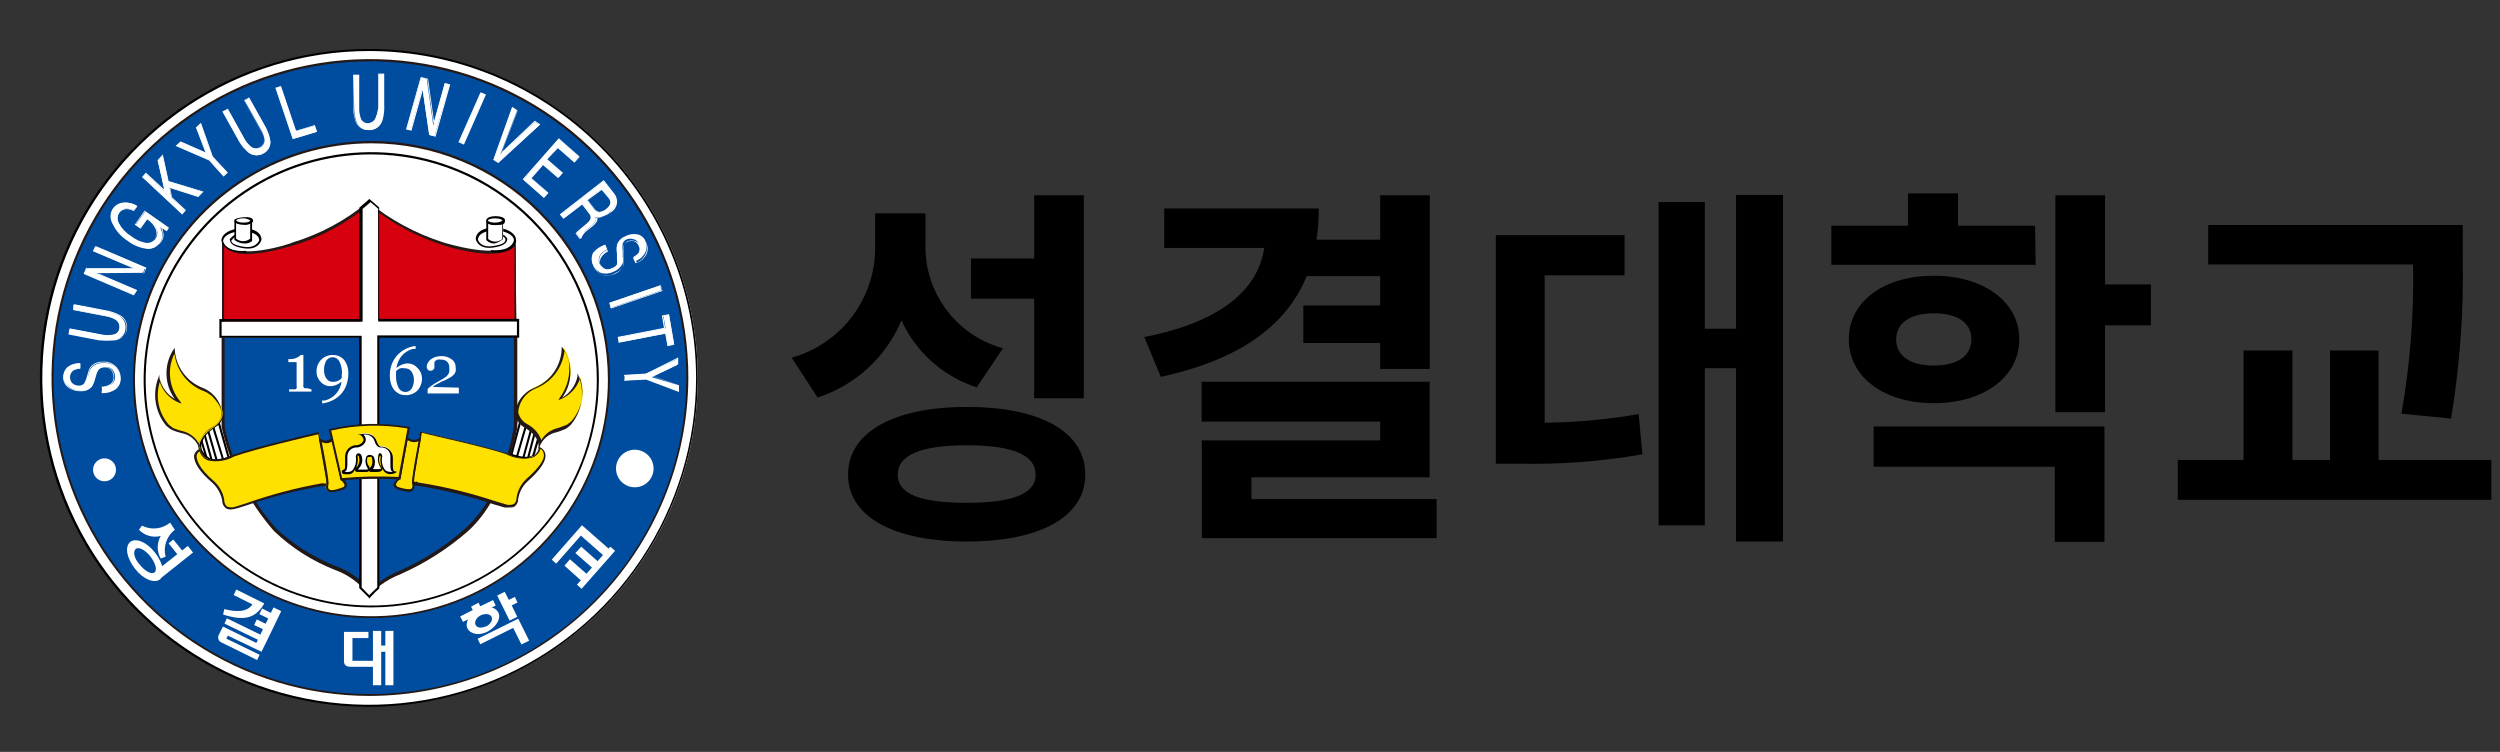 <svg width="133" height="40" viewBox="0 0 133 40" fill="none" xmlns="http://www.w3.org/2000/svg">
<rect x="0" y="0" width="133" height="40" fill="#333333" stroke="none"/>
<g clip-path="url(#clip0_1_8902)">
<path d="M29.338 29.338C34.739 23.937 34.739 15.18 29.338 9.779C23.937 4.378 15.18 4.378 9.779 9.779C4.378 15.18 4.378 23.937 9.779 29.338C15.18 34.739 23.937 34.739 29.338 29.338Z" fill="white"/>
<path d="M19.55 33.554C16.782 33.554 14.075 32.733 11.773 31.195C9.47 29.657 7.676 27.47 6.616 24.912C5.557 22.354 5.279 19.539 5.819 16.823C6.36 14.107 7.693 11.613 9.651 9.655C11.609 7.697 14.104 6.364 16.819 5.823C19.535 5.283 22.35 5.56 24.908 6.62C27.466 7.68 29.653 9.474 31.191 11.777C32.729 14.079 33.55 16.785 33.55 19.554C33.55 23.267 32.075 26.828 29.45 29.454C26.825 32.079 23.264 33.554 19.55 33.554ZM19.55 5.884C16.847 5.884 14.204 6.686 11.956 8.188C9.708 9.69 7.956 11.825 6.921 14.323C5.886 16.821 5.616 19.57 6.143 22.221C6.671 24.873 7.973 27.309 9.884 29.221C11.796 31.132 14.232 32.434 16.884 32.962C19.535 33.489 22.284 33.218 24.782 32.184C27.28 31.149 29.415 29.397 30.917 27.149C32.419 24.901 33.221 22.258 33.221 19.554C33.218 15.93 31.777 12.454 29.214 9.891C26.651 7.328 23.175 5.887 19.55 5.884Z" fill="black"/>
<path d="M19.64 2.654C16.191 2.66 12.82 3.689 9.954 5.61C7.088 7.531 4.856 10.258 3.54 13.447C2.224 16.637 1.883 20.144 2.559 23.527C3.236 26.91 4.9 30.017 7.342 32.454C9.784 34.891 12.893 36.55 16.277 37.221C19.661 37.892 23.168 37.545 26.355 36.223C29.542 34.902 32.266 32.665 34.182 29.796C36.098 26.927 37.12 23.554 37.12 20.104C37.122 17.81 36.67 15.538 35.792 13.418C34.914 11.298 33.626 9.373 32.002 7.752C30.378 6.131 28.45 4.846 26.329 3.971C24.208 3.097 21.935 2.649 19.64 2.654ZM19.75 32.264C17.365 32.264 15.033 31.556 13.051 30.23C11.068 28.904 9.524 27.019 8.613 24.814C7.702 22.609 7.467 20.184 7.936 17.845C8.405 15.506 9.557 13.359 11.248 11.676C12.938 9.993 15.09 8.849 17.43 8.39C19.771 7.931 22.196 8.176 24.397 9.096C26.598 10.016 28.476 11.568 29.794 13.556C31.112 15.544 31.81 17.879 31.8 20.264C31.785 23.451 30.508 26.501 28.251 28.75C25.993 30.998 22.937 32.262 19.75 32.264Z" fill="white"/>
<path d="M19.64 37.604C16.178 37.608 12.793 36.585 9.913 34.665C7.032 32.744 4.786 30.013 3.458 26.815C2.131 23.618 1.781 20.099 2.454 16.703C3.127 13.307 4.792 10.187 7.239 7.737C9.686 5.288 12.804 3.619 16.199 2.942C19.594 2.265 23.114 2.611 26.313 3.935C29.512 5.259 32.246 7.502 34.17 10.38C36.094 13.258 37.12 16.642 37.12 20.104C37.113 24.74 35.269 29.183 31.993 32.463C28.717 35.743 24.276 37.591 19.64 37.604ZM19.64 2.714C16.201 2.714 12.839 3.734 9.979 5.645C7.119 7.556 4.89 10.272 3.574 13.45C2.258 16.627 1.914 20.124 2.585 23.497C3.256 26.87 4.912 29.969 7.344 32.401C9.776 34.833 12.874 36.489 16.248 37.16C19.621 37.831 23.118 37.487 26.295 36.171C29.473 34.855 32.189 32.626 34.1 29.766C36.011 26.906 37.031 23.544 37.031 20.104C37.025 15.494 35.191 11.074 31.931 7.814C28.671 4.554 24.251 2.72 19.64 2.714ZM19.75 32.314C17.355 32.314 15.013 31.604 13.021 30.273C11.03 28.942 9.478 27.05 8.561 24.836C7.645 22.623 7.406 20.188 7.874 17.838C8.342 15.489 9.496 13.331 11.191 11.638C12.886 9.945 15.044 8.792 17.394 8.326C19.744 7.86 22.179 8.101 24.392 9.019C26.604 9.937 28.495 11.491 29.825 13.484C31.154 15.476 31.863 17.819 31.86 20.214C31.855 23.424 30.577 26.5 28.307 28.768C26.037 31.036 22.96 32.312 19.75 32.314ZM19.75 8.214C17.377 8.214 15.057 8.918 13.084 10.237C11.11 11.555 9.572 13.43 8.664 15.622C7.756 17.815 7.518 20.228 7.981 22.555C8.444 24.883 9.587 27.021 11.265 28.7C12.943 30.378 15.082 31.521 17.409 31.984C19.737 32.447 22.15 32.209 24.343 31.301C26.535 30.393 28.41 28.855 29.728 26.881C31.047 24.908 31.75 22.588 31.75 20.214C31.75 17.032 30.486 13.98 28.236 11.729C25.985 9.479 22.933 8.214 19.75 8.214Z" fill="black"/>
<path d="M19.68 3.214C16.342 3.214 13.079 4.204 10.303 6.059C7.528 7.913 5.364 10.549 4.086 13.632C2.808 16.716 2.474 20.11 3.124 23.384C3.775 26.658 5.381 29.666 7.741 32.027C10.101 34.388 13.107 35.996 16.381 36.649C19.655 37.301 23.049 36.968 26.133 35.692C29.218 34.416 31.855 32.254 33.711 29.48C35.567 26.705 36.559 23.443 36.56 20.104C36.563 17.887 36.128 15.69 35.281 13.64C34.434 11.59 33.191 9.728 31.623 8.159C30.055 6.59 28.193 5.346 26.144 4.498C24.095 3.649 21.898 3.213 19.68 3.214ZM19.77 32.824C17.273 32.824 14.831 32.084 12.754 30.696C10.677 29.308 9.058 27.336 8.102 25.028C7.146 22.72 6.896 20.18 7.383 17.73C7.87 15.28 9.073 13.03 10.84 11.264C12.606 9.497 14.857 8.294 17.306 7.807C19.756 7.32 22.296 7.57 24.604 8.526C26.912 9.482 28.884 11.101 30.272 13.178C31.66 15.255 32.401 17.697 32.401 20.194C32.402 21.853 32.076 23.496 31.442 25.029C30.808 26.562 29.877 27.955 28.704 29.128C27.531 30.301 26.138 31.232 24.605 31.866C23.072 32.5 21.429 32.826 19.77 32.824Z" fill="#004DA0"/>
<path d="M19.68 37.024C16.329 37.024 13.053 36.03 10.267 34.168C7.481 32.306 5.31 29.659 4.028 26.562C2.746 23.466 2.412 20.059 3.067 16.772C3.723 13.486 5.338 10.467 7.709 8.099C10.08 5.731 13.101 4.119 16.388 3.467C19.675 2.816 23.082 3.154 26.177 4.44C29.272 5.725 31.916 7.899 33.775 10.688C35.634 13.476 36.624 16.753 36.62 20.104C36.599 24.589 34.807 28.883 31.634 32.053C28.462 35.222 24.165 37.009 19.68 37.024ZM19.68 3.264C16.352 3.264 13.099 4.251 10.331 6.1C7.564 7.949 5.407 10.577 4.133 13.652C2.858 16.726 2.525 20.11 3.173 23.374C3.822 26.639 5.424 29.637 7.776 31.991C10.129 34.346 13.127 35.949 16.391 36.6C19.655 37.25 23.039 36.919 26.114 35.646C29.19 34.374 31.819 32.218 33.669 29.452C35.52 26.686 36.508 23.433 36.511 20.104C36.511 15.64 34.738 11.358 31.582 8.2C28.426 5.042 24.145 3.267 19.68 3.264ZM19.77 32.884C17.26 32.886 14.806 32.144 12.718 30.751C10.629 29.358 9.001 27.376 8.039 25.058C7.077 22.739 6.825 20.187 7.313 17.725C7.802 15.263 9.009 13.001 10.784 11.225C12.558 9.449 14.819 8.239 17.281 7.749C19.743 7.259 22.295 7.509 24.614 8.469C26.934 9.43 28.916 11.056 30.311 13.143C31.706 15.23 32.45 17.684 32.45 20.194C32.448 23.558 31.111 26.782 28.734 29.161C26.357 31.54 23.134 32.879 19.77 32.884ZM19.77 7.624C17.282 7.622 14.848 8.359 12.778 9.74C10.707 11.122 9.093 13.087 8.14 15.386C7.187 17.685 6.937 20.215 7.422 22.656C7.907 25.097 9.105 27.34 10.865 29.1C12.625 30.86 14.867 32.058 17.309 32.543C19.75 33.028 22.28 32.778 24.579 31.825C26.878 30.872 28.843 29.258 30.224 27.187C31.606 25.117 32.343 22.683 32.34 20.194C32.335 16.862 31.009 13.668 28.653 11.312C26.297 8.956 23.103 7.63 19.77 7.624Z" fill="#231815"/>
<path d="M9.3 28.184C9.088 28.348 8.928 28.572 8.84 28.826C8.753 29.08 8.743 29.354 8.81 29.614L8.55 29.714C8.445 29.532 8.39 29.325 8.39 29.114C8.39 28.904 8.445 28.697 8.55 28.514C8.345 28.567 8.13 28.564 7.926 28.506C7.722 28.448 7.538 28.337 7.391 28.184L7.551 27.964C7.789 28.086 8.058 28.136 8.324 28.108C8.591 28.079 8.843 27.974 9.05 27.804L9.3 28.184Z" fill="white"/>
<path d="M9.99 29.044L9.69 29.284L9.22 28.704L8.97 28.904L9.43 29.484L8.33 30.354L8.61 30.714L10.27 29.394L9.99 29.044Z" fill="white"/>
<path d="M6.92 28.834C7.22 28.594 7.81 28.834 8.25 29.404C8.69 29.974 8.81 30.594 8.51 30.824C8.21 31.054 7.62 30.824 7.18 30.254C6.74 29.684 6.63 29.104 6.92 28.834ZM7.44 30.044C7.72 30.394 8.06 30.574 8.22 30.454C8.38 30.334 8.27 29.954 8 29.604C7.73 29.254 7.37 29.074 7.22 29.204C7.07 29.334 7.12 29.704 7.44 30.044Z" fill="white"/>
<path d="M11.771 34.174C11.702 34.142 11.649 34.084 11.623 34.013C11.597 33.942 11.6 33.864 11.63 33.794L11.861 33.334L13.64 34.204L13.72 34.034L11.941 33.174L12.07 32.894L14.261 33.964L13.911 34.674L12.12 33.814L12.04 33.974L13.81 34.834L13.681 35.114L11.771 34.174Z" fill="white"/>
<path d="M14.55 32.314L14.411 32.604L13.941 32.374L13.8 32.674L14.271 32.904L14.13 33.184L13.661 32.954L13.521 33.254L13.991 33.474L13.841 33.784L14.251 33.984L14.96 32.514L14.55 32.314Z" fill="white"/>
<path d="M14.06 32.104C13.591 32.914 12.98 33.044 11.87 32.694L11.931 32.404C12.591 32.574 13.15 32.564 13.431 32.154L12.431 31.654L12.57 31.364L14.06 32.104Z" fill="white"/>
<path d="M19.84 33.564H20.28V34.344H20.5V33.564H20.93V36.454H20.5V34.674H20.28V36.454H19.84V33.564Z" fill="white"/>
<path d="M18.3 33.614H19.601V33.944H18.75V35.154H20V35.474H18.75C18.541 35.474 18.3 35.474 18.3 35.174V33.614Z" fill="white"/>
<path d="M26.85 31.484L27.07 31.914L27.39 31.754L27.53 32.054L27.22 32.204L27.52 32.814L27.11 33.014L26.45 31.684L26.85 31.484Z" fill="white"/>
<path d="M25.55 34.274L27.3 33.404L27.741 34.284L28.151 34.084L27.57 32.914L25.41 33.984L25.55 34.274Z" fill="white"/>
<path d="M26.23 31.924L25.55 32.254L25.46 32.064L25.061 32.274L25.151 32.454L24.48 32.794L24.631 33.084L26.37 32.214L26.23 31.924Z" fill="white"/>
<path d="M24.87 33.434C24.72 33.124 24.96 32.694 25.41 32.434C25.86 32.174 26.35 32.274 26.51 32.584C26.67 32.894 26.42 33.324 25.97 33.584C25.52 33.844 25.03 33.744 24.87 33.434ZM25.87 33.324C26.1 33.204 26.23 32.974 26.15 32.814C26.07 32.654 25.81 32.624 25.58 32.734C25.35 32.844 25.22 33.084 25.3 33.244C25.38 33.404 25.6 33.434 25.84 33.324H25.87Z" fill="white"/>
<path d="M30.96 27.944L29.351 29.774L29.59 29.984L30.901 28.494L32.12 29.564L32.42 29.224L30.96 27.944Z" fill="white"/>
<path d="M31.791 29.854L30.921 29.084L30.61 29.424L31.491 30.194L31.201 30.524L30.32 29.754L30.03 30.094L30.901 30.874L30.691 31.104L30.941 31.324L32.721 29.304L32.471 29.084L31.791 29.854Z" fill="white"/>
<path d="M5.42 20.844V20.594C5.555 20.591 5.688 20.56 5.81 20.504C5.908 20.473 5.992 20.409 6.048 20.324C6.104 20.238 6.13 20.136 6.12 20.034C6.119 19.94 6.095 19.848 6.05 19.764C6.008 19.686 5.944 19.622 5.866 19.579C5.788 19.537 5.699 19.518 5.61 19.524C5.551 19.518 5.49 19.525 5.434 19.544C5.377 19.563 5.324 19.594 5.28 19.634C5.203 19.727 5.149 19.837 5.12 19.954L5.04 20.224C5.008 20.358 4.95 20.483 4.87 20.594C4.8 20.662 4.717 20.714 4.626 20.749C4.535 20.783 4.438 20.799 4.34 20.794C4.114 20.803 3.89 20.74 3.7 20.614C3.609 20.562 3.533 20.488 3.477 20.399C3.421 20.311 3.388 20.209 3.38 20.104C3.374 20.007 3.388 19.909 3.423 19.818C3.457 19.726 3.511 19.643 3.58 19.574C3.673 19.491 3.783 19.427 3.901 19.387C4.02 19.348 4.146 19.333 4.27 19.344V19.594C4.15 19.605 4.031 19.635 3.92 19.684C3.85 19.728 3.794 19.791 3.759 19.865C3.723 19.939 3.71 20.023 3.72 20.104C3.717 20.169 3.729 20.233 3.755 20.292C3.781 20.352 3.82 20.404 3.87 20.444C3.97 20.513 4.089 20.548 4.21 20.544C4.268 20.549 4.325 20.54 4.379 20.519C4.432 20.498 4.481 20.466 4.52 20.424C4.577 20.322 4.624 20.215 4.66 20.104L4.74 19.824C4.77 19.708 4.828 19.602 4.91 19.514C4.989 19.444 5.08 19.389 5.18 19.355C5.28 19.321 5.385 19.307 5.49 19.314C5.614 19.302 5.738 19.315 5.856 19.355C5.973 19.395 6.08 19.459 6.17 19.544C6.313 19.697 6.395 19.896 6.4 20.104C6.408 20.214 6.389 20.324 6.346 20.425C6.302 20.526 6.235 20.615 6.15 20.684C5.932 20.818 5.675 20.874 5.42 20.844Z" fill="white"/>
<path d="M5.4 20.864V20.574C5.532 20.572 5.662 20.541 5.78 20.484C5.867 20.448 5.939 20.384 5.986 20.303C6.033 20.222 6.052 20.128 6.04 20.034C6.038 19.944 6.014 19.855 5.97 19.774C5.932 19.7 5.873 19.639 5.8 19.598C5.727 19.558 5.644 19.539 5.56 19.544C5.448 19.538 5.338 19.574 5.25 19.644C5.175 19.735 5.121 19.841 5.09 19.954L5.01 20.224C4.979 20.366 4.918 20.499 4.83 20.614C4.76 20.684 4.675 20.738 4.582 20.773C4.489 20.807 4.39 20.821 4.29 20.814C4.064 20.822 3.84 20.759 3.65 20.634C3.565 20.574 3.494 20.495 3.443 20.403C3.393 20.311 3.365 20.209 3.36 20.104C3.355 20.004 3.369 19.903 3.404 19.809C3.438 19.714 3.492 19.628 3.56 19.554C3.759 19.389 4.013 19.307 4.27 19.324V19.614C4.153 19.618 4.037 19.646 3.93 19.694C3.861 19.734 3.805 19.793 3.769 19.864C3.734 19.935 3.72 20.015 3.73 20.094C3.727 20.156 3.739 20.218 3.765 20.273C3.791 20.329 3.831 20.378 3.88 20.414C3.97 20.481 4.079 20.517 4.19 20.514C4.245 20.519 4.3 20.511 4.35 20.49C4.401 20.469 4.445 20.436 4.48 20.394C4.542 20.284 4.589 20.166 4.62 20.044L4.7 19.764C4.731 19.644 4.793 19.534 4.88 19.444C4.961 19.374 5.054 19.32 5.155 19.285C5.257 19.251 5.364 19.237 5.47 19.244C5.594 19.233 5.719 19.248 5.837 19.29C5.954 19.331 6.061 19.398 6.15 19.484C6.235 19.564 6.303 19.66 6.349 19.767C6.395 19.873 6.42 19.988 6.42 20.104C6.428 20.218 6.409 20.332 6.364 20.436C6.318 20.541 6.249 20.633 6.16 20.704C5.944 20.855 5.684 20.929 5.42 20.914L5.4 20.864ZM5.4 20.614V20.824C5.657 20.836 5.91 20.762 6.12 20.614C6.198 20.553 6.262 20.476 6.307 20.388C6.352 20.3 6.377 20.203 6.38 20.104C6.379 19.994 6.356 19.884 6.311 19.783C6.266 19.681 6.201 19.59 6.12 19.514C6.034 19.433 5.931 19.371 5.82 19.331C5.708 19.292 5.589 19.276 5.47 19.284C5.267 19.276 5.067 19.344 4.91 19.474C4.83 19.559 4.772 19.662 4.74 19.774L4.68 20.104C4.652 20.235 4.601 20.361 4.53 20.474C4.492 20.521 4.443 20.558 4.387 20.58C4.331 20.603 4.27 20.611 4.21 20.604C4.086 20.613 3.962 20.578 3.86 20.504C3.801 20.457 3.754 20.396 3.724 20.326C3.694 20.256 3.683 20.18 3.69 20.104C3.683 20.017 3.7 19.929 3.741 19.851C3.782 19.773 3.844 19.708 3.92 19.664C4.025 19.617 4.136 19.587 4.25 19.574V19.364C4.013 19.349 3.78 19.428 3.6 19.584C3.534 19.653 3.482 19.735 3.447 19.824C3.413 19.913 3.397 20.009 3.4 20.104C3.403 20.202 3.427 20.298 3.472 20.385C3.518 20.471 3.582 20.547 3.66 20.604C3.84 20.726 4.054 20.785 4.27 20.774C4.363 20.782 4.457 20.77 4.545 20.739C4.633 20.708 4.713 20.659 4.78 20.594C4.86 20.483 4.918 20.358 4.95 20.224L5.03 19.954C5.059 19.834 5.114 19.721 5.19 19.624C5.289 19.544 5.414 19.504 5.54 19.514C5.633 19.507 5.726 19.527 5.808 19.571C5.889 19.616 5.956 19.683 6 19.764C6.049 19.849 6.074 19.946 6.07 20.044C6.083 20.145 6.063 20.248 6.012 20.336C5.962 20.424 5.884 20.494 5.79 20.534C5.676 20.583 5.554 20.61 5.43 20.614H5.4Z" fill="white"/>
<path d="M3.67 17.734L3.72 17.474L5.46 17.804C5.632 17.838 5.809 17.838 5.98 17.804C6.072 17.801 6.16 17.767 6.229 17.707C6.298 17.647 6.344 17.565 6.36 17.474C6.379 17.376 6.365 17.275 6.322 17.185C6.279 17.095 6.208 17.021 6.12 16.974C5.97 16.896 5.808 16.842 5.64 16.814L3.9 16.474V16.204L5.49 16.514C5.762 16.558 6.024 16.642 6.27 16.764C6.413 16.831 6.529 16.942 6.602 17.081C6.674 17.221 6.698 17.38 6.67 17.534C6.653 17.676 6.59 17.808 6.49 17.911C6.391 18.014 6.261 18.082 6.12 18.104C5.846 18.13 5.569 18.11 5.3 18.044L3.67 17.734Z" fill="white"/>
<path d="M5.88 18.104C5.671 18.126 5.46 18.126 5.25 18.104L3.64 17.794L3.7 17.484L5.46 17.824C5.632 17.858 5.809 17.858 5.981 17.824C6.068 17.819 6.151 17.785 6.216 17.727C6.281 17.669 6.325 17.59 6.34 17.504C6.366 17.407 6.358 17.304 6.319 17.211C6.279 17.119 6.209 17.043 6.12 16.994C5.978 16.914 5.822 16.86 5.66 16.834L3.89 16.494L3.95 16.184L5.551 16.494C5.826 16.532 6.093 16.617 6.34 16.744C6.487 16.811 6.608 16.925 6.682 17.069C6.757 17.212 6.781 17.376 6.75 17.534C6.724 17.686 6.648 17.825 6.534 17.928C6.419 18.031 6.274 18.093 6.12 18.104H5.88ZM3.7 17.694L5.261 17.994C5.541 18.071 5.83 18.108 6.12 18.104C6.27 18.101 6.413 18.043 6.523 17.942C6.634 17.841 6.704 17.703 6.721 17.554C6.752 17.405 6.732 17.249 6.663 17.112C6.594 16.976 6.48 16.867 6.34 16.804C6.095 16.681 5.832 16.597 5.561 16.554L4 16.254V16.474L5.731 16.814C5.899 16.837 6.062 16.891 6.21 16.974C6.307 17.023 6.386 17.102 6.433 17.2C6.48 17.298 6.493 17.408 6.471 17.514C6.455 17.609 6.408 17.697 6.338 17.762C6.267 17.827 6.176 17.867 6.08 17.874C5.902 17.904 5.719 17.904 5.54 17.874L3.821 17.534L3.7 17.694Z" fill="white"/>
<path d="M7.12 15.684L4.48 14.554L4.6 14.264H7.12L4.97 13.344L5.12 13.104L7.72 14.244L7.61 14.514L5.12 14.534L7.26 15.454L7.12 15.684Z" fill="white"/>
<path d="M7.12 15.714L4.45 14.574L4.58 14.244H7.011L4.941 13.364L5.061 13.104H5.12L7.79 14.244L7.66 14.554H5.24L7.301 15.434L7.12 15.714ZM4.511 14.544L7.12 15.654L7.2 15.464L5.12 14.554H7.63L7.731 14.314L5.12 13.104L5.04 13.294L7.12 14.244H4.611L4.511 14.544Z" fill="white"/>
<path d="M6.051 11.104C6.149 10.96 6.293 10.854 6.461 10.804C6.606 10.774 6.756 10.772 6.901 10.8C7.047 10.827 7.186 10.883 7.311 10.964L7.121 11.204C6.983 11.129 6.827 11.094 6.671 11.104C6.533 11.136 6.411 11.218 6.331 11.334C6.28 11.417 6.254 11.512 6.254 11.609C6.254 11.706 6.28 11.802 6.331 11.884C6.473 12.16 6.687 12.391 6.951 12.554C7.178 12.728 7.441 12.851 7.721 12.914C7.814 12.934 7.912 12.929 8.003 12.898C8.094 12.868 8.176 12.814 8.239 12.741C8.302 12.669 8.345 12.581 8.363 12.487C8.38 12.392 8.373 12.295 8.341 12.204C8.246 11.964 8.074 11.764 7.851 11.634L7.491 12.134L7.231 11.944L7.731 11.244L8.971 12.104L8.871 12.244L8.531 12.104C8.582 12.223 8.619 12.347 8.641 12.474C8.646 12.636 8.596 12.794 8.501 12.924C8.431 13.022 8.337 13.1 8.228 13.15C8.12 13.201 8 13.223 7.881 13.214C7.483 13.18 7.104 13.031 6.791 12.784C6.454 12.565 6.184 12.257 6.011 11.894C5.943 11.772 5.911 11.633 5.918 11.494C5.925 11.354 5.971 11.219 6.051 11.104Z" fill="white"/>
<path d="M7.88 13.244C7.479 13.206 7.097 13.054 6.78 12.804C6.436 12.587 6.161 12.274 5.99 11.904C5.918 11.785 5.88 11.649 5.88 11.509C5.88 11.37 5.918 11.233 5.99 11.114C6.089 10.964 6.238 10.854 6.41 10.804C6.559 10.771 6.712 10.768 6.862 10.796C7.011 10.823 7.154 10.881 7.28 10.964L7.12 11.234C6.977 11.145 6.807 11.11 6.64 11.134C6.574 11.144 6.51 11.169 6.455 11.207C6.399 11.245 6.353 11.296 6.32 11.354C6.273 11.433 6.248 11.523 6.248 11.614C6.248 11.706 6.273 11.796 6.32 11.874C6.461 12.148 6.676 12.377 6.94 12.534C7.163 12.711 7.423 12.834 7.7 12.894C7.791 12.913 7.885 12.906 7.973 12.876C8.06 12.846 8.138 12.793 8.198 12.723C8.258 12.652 8.298 12.567 8.315 12.476C8.331 12.385 8.323 12.291 8.29 12.204C8.194 11.98 8.03 11.791 7.82 11.664L7.47 12.164L7.17 11.954L7.69 11.204L8.99 12.124L8.87 12.304L8.57 12.104C8.613 12.211 8.643 12.321 8.66 12.434C8.666 12.599 8.616 12.761 8.52 12.894C8.45 13.001 8.355 13.088 8.244 13.149C8.132 13.21 8.008 13.243 7.88 13.244ZM6.12 11.104C6.054 11.218 6.018 11.348 6.018 11.479C6.018 11.611 6.054 11.741 6.12 11.854C6.295 12.214 6.564 12.518 6.9 12.734C7.207 12.98 7.579 13.129 7.97 13.164C8.087 13.17 8.202 13.146 8.307 13.095C8.412 13.045 8.502 12.969 8.57 12.874C8.667 12.753 8.713 12.599 8.7 12.444C8.687 12.317 8.653 12.192 8.6 12.074V12.024L8.98 12.204L8.93 12.104L7.71 11.244L7.24 11.914L7.47 12.074L7.82 11.564C8.047 11.7 8.225 11.902 8.33 12.144C8.358 12.23 8.365 12.32 8.352 12.409C8.338 12.498 8.303 12.582 8.25 12.654C8.193 12.749 8.107 12.823 8.004 12.865C7.901 12.906 7.788 12.913 7.68 12.884C7.397 12.825 7.13 12.702 6.9 12.524C6.631 12.361 6.413 12.125 6.27 11.844C6.218 11.758 6.191 11.66 6.191 11.559C6.191 11.459 6.218 11.36 6.27 11.274C6.373 11.169 6.513 11.108 6.66 11.104C6.83 11.088 7.001 11.123 7.15 11.204L7.27 11.024C7.152 10.947 7.02 10.893 6.881 10.867C6.742 10.842 6.599 10.844 6.46 10.874C6.327 10.915 6.208 10.995 6.12 11.104Z" fill="white"/>
<path d="M9.691 11.374L7.571 9.424L7.751 9.234L8.751 10.184L8.401 8.534L8.651 8.264L8.951 9.644L10.781 10.204L10.551 10.454L9.021 9.974L9.121 10.504L9.851 11.184L9.691 11.374Z" fill="white"/>
<path d="M9.691 11.414L7.561 9.414L7.761 9.184L8.761 10.104L8.381 8.524L8.661 8.214L8.971 9.634L10.831 10.194L10.55 10.484L9.051 10.004L9.151 10.494L9.891 11.184L9.691 11.414ZM7.601 9.414L9.681 11.344L9.831 11.184L9.121 10.514L9.011 9.944L10.56 10.434L10.761 10.214L8.931 9.664L8.641 8.304L8.431 8.534L8.821 10.254L7.751 9.254L7.601 9.414Z" fill="white"/>
<path d="M11.12 8.514L9.38 7.754L9.61 7.544L10.97 8.174L10.45 6.784L10.681 6.574L11.3 8.334L12.091 9.184L11.9 9.364L11.12 8.514Z" fill="white"/>
<path d="M11.89 9.394L11.12 8.534L9.34 7.764L9.61 7.524L10.931 8.104L10.421 6.784L10.691 6.534L11.32 8.324L12.12 9.184L11.89 9.394ZM9.42 7.744L11.12 8.494L11.9 9.334L12.06 9.184L11.28 8.344L10.671 6.614L10.48 6.794L11.011 8.224L9.61 7.574L9.42 7.744Z" fill="white"/>
<path d="M11.851 5.944L12.12 5.814L12.98 7.364C13.065 7.523 13.176 7.665 13.31 7.784C13.375 7.851 13.46 7.895 13.552 7.909C13.644 7.924 13.738 7.908 13.82 7.864C13.913 7.819 13.987 7.744 14.03 7.652C14.074 7.559 14.085 7.454 14.06 7.354C14.027 7.192 13.966 7.036 13.88 6.894L13.011 5.344L13.251 5.214L14.04 6.624C14.18 6.858 14.284 7.111 14.351 7.374C14.392 7.525 14.38 7.685 14.316 7.828C14.252 7.97 14.14 8.086 14.001 8.154C13.861 8.241 13.696 8.274 13.534 8.249C13.373 8.223 13.226 8.14 13.12 8.014C12.925 7.823 12.762 7.6 12.64 7.354L11.851 5.944Z" fill="white"/>
<path d="M13.63 8.264C13.437 8.257 13.254 8.175 13.12 8.034C12.918 7.843 12.752 7.616 12.63 7.364L11.83 5.934L12.12 5.784L12.99 7.354C13.071 7.51 13.18 7.648 13.31 7.764C13.372 7.83 13.454 7.873 13.542 7.887C13.63 7.901 13.721 7.887 13.8 7.844C13.889 7.801 13.96 7.729 14.002 7.64C14.044 7.551 14.054 7.45 14.03 7.354C13.995 7.196 13.935 7.044 13.85 6.904L12.97 5.334L13.25 5.184L14.05 6.614C14.196 6.848 14.301 7.105 14.36 7.374C14.407 7.529 14.396 7.695 14.33 7.842C14.264 7.988 14.147 8.107 14 8.174C13.887 8.237 13.76 8.268 13.63 8.264ZM11.88 5.954L12.66 7.344C12.781 7.585 12.936 7.808 13.12 8.004C13.222 8.117 13.358 8.191 13.507 8.215C13.657 8.238 13.809 8.21 13.94 8.134C14.076 8.069 14.185 7.959 14.247 7.821C14.309 7.684 14.321 7.529 14.28 7.384C14.216 7.12 14.112 6.867 13.97 6.634L13.19 5.244L12.99 5.354L13.85 6.884C13.937 7.03 13.998 7.189 14.03 7.354C14.057 7.458 14.046 7.568 14.001 7.664C13.955 7.761 13.877 7.839 13.78 7.884C13.695 7.93 13.598 7.946 13.502 7.932C13.407 7.918 13.319 7.873 13.25 7.804C13.113 7.682 12.998 7.537 12.91 7.374L12.12 5.844L11.88 5.954Z" fill="white"/>
<path d="M15.591 7.384L14.671 4.674L14.931 4.594L15.73 6.974L16.73 6.684L16.84 7.004L15.591 7.384Z" fill="white"/>
<path d="M15.57 7.404L14.65 4.674L14.95 4.584L15.751 6.954L16.75 6.654L16.87 7.014L15.57 7.404ZM14.7 4.684L15.601 7.354L16.77 6.984L16.68 6.704L15.681 7.004L14.88 4.634L14.7 4.684Z" fill="white"/>
<path d="M18.791 3.994H19.061V5.754C19.065 5.931 19.095 6.106 19.151 6.274C19.177 6.361 19.232 6.437 19.306 6.49C19.38 6.542 19.47 6.568 19.561 6.564C19.665 6.566 19.767 6.532 19.851 6.468C19.934 6.405 19.994 6.316 20.02 6.214C20.08 6.051 20.113 5.879 20.12 5.704V3.944H20.401V5.554C20.419 5.831 20.389 6.109 20.311 6.374C20.276 6.527 20.192 6.664 20.07 6.762C19.948 6.86 19.797 6.914 19.64 6.914C19.486 6.927 19.333 6.884 19.207 6.795C19.081 6.705 18.99 6.574 18.951 6.424C18.868 6.163 18.831 5.889 18.84 5.614L18.791 3.994Z" fill="white"/>
<path d="M19.57 6.914C19.419 6.918 19.271 6.87 19.149 6.78C19.028 6.689 18.941 6.56 18.9 6.414C18.817 6.149 18.78 5.872 18.79 5.594V3.974H19.11V5.764C19.106 5.938 19.133 6.111 19.19 6.274C19.214 6.355 19.263 6.425 19.329 6.475C19.396 6.526 19.477 6.554 19.56 6.554C19.661 6.554 19.758 6.52 19.838 6.458C19.917 6.397 19.974 6.311 20 6.214C20.068 6.052 20.109 5.88 20.12 5.704V3.914H20.44V5.544C20.457 5.82 20.43 6.097 20.36 6.364C20.323 6.522 20.233 6.663 20.107 6.765C19.98 6.866 19.823 6.922 19.66 6.924L19.57 6.914ZM18.81 4.014V5.594C18.805 5.865 18.842 6.135 18.92 6.394C18.956 6.542 19.043 6.671 19.166 6.759C19.289 6.847 19.44 6.888 19.59 6.874C19.742 6.871 19.889 6.818 20.007 6.722C20.125 6.625 20.207 6.493 20.24 6.344C20.309 6.08 20.34 5.807 20.33 5.534V3.954H20.12V5.704C20.136 5.873 20.116 6.044 20.06 6.204C20.034 6.312 19.972 6.408 19.885 6.476C19.799 6.545 19.691 6.583 19.58 6.584C19.48 6.593 19.379 6.567 19.295 6.511C19.212 6.455 19.15 6.371 19.12 6.274C19.055 6.106 19.025 5.925 19.03 5.744V4.004L18.81 4.014Z" fill="white"/>
<path d="M21.631 6.854L22.401 4.104L22.701 4.184L23.05 6.664L23.671 4.424L23.921 4.494L23.12 7.244L22.831 7.174L22.471 4.684L21.851 6.924L21.631 6.854Z" fill="white"/>
<path d="M23.171 7.274L22.84 7.184L22.491 4.804L21.89 6.954L21.601 6.884L22.381 4.104L22.73 4.194L23.061 6.574L23.66 4.414L23.951 4.494L23.171 7.274ZM22.881 7.154L23.131 7.214L23.89 4.494L23.691 4.444L23.12 6.664L22.77 4.184L22.41 4.104L21.66 6.834H21.86L22.48 4.614L22.881 7.154Z" fill="white"/>
<path d="M24.421 7.554L25.581 4.924L25.831 5.024L24.671 7.664L24.421 7.554Z" fill="white"/>
<path d="M24.68 7.694L24.39 7.564L25.561 4.914L25.851 5.034L24.68 7.694ZM24.451 7.544L24.66 7.634L25.8 5.034L25.59 4.954L24.451 7.544Z" fill="white"/>
<path d="M27.27 5.704L27.511 5.864L26.62 8.214L28.46 6.484L28.71 6.644L26.5 8.644L26.27 8.494L27.27 5.704Z" fill="white"/>
<path d="M26.511 8.674L26.241 8.504L27.241 5.694L27.52 5.874L26.68 8.104L28.451 6.424L28.741 6.614L26.511 8.674ZM26.291 8.484L26.5 8.614L28.671 6.614L28.46 6.484L26.64 8.234L27.53 5.904L27.32 5.774L26.291 8.484Z" fill="white"/>
<path d="M27.84 9.554L29.741 7.384L30.82 8.324L30.59 8.594L29.71 7.814L29.12 8.474L29.941 9.194L29.721 9.444L28.901 8.724L28.25 9.464L29.151 10.244L28.93 10.504L27.84 9.554Z" fill="white"/>
<path d="M28.94 10.534L27.81 9.534L29.73 7.354L30.83 8.354L30.56 8.654L29.68 7.884L29.12 8.474L29.94 9.184L29.69 9.474L28.89 8.784L28.28 9.484L29.18 10.264L28.94 10.534ZM27.87 9.534L28.93 10.464L29.13 10.234L28.23 9.454L28.91 8.684L29.71 9.374L29.91 9.164L29.12 8.474L29.72 7.784L30.61 8.554L30.81 8.324L29.81 7.414L27.87 9.534Z" fill="white"/>
<path d="M32.011 10.034L32.41 10.544C32.465 10.601 32.497 10.676 32.501 10.754C32.492 10.832 32.466 10.906 32.425 10.972C32.383 11.038 32.327 11.094 32.261 11.134C32.158 11.233 32.023 11.29 31.881 11.294C31.826 11.286 31.775 11.266 31.728 11.237C31.682 11.208 31.642 11.169 31.61 11.124L31.241 10.644L32.011 10.034ZM30.011 11.604L31.011 10.844L31.381 11.324C31.439 11.385 31.477 11.462 31.491 11.544C31.482 11.613 31.459 11.679 31.422 11.737C31.386 11.796 31.338 11.846 31.28 11.884L30.91 12.194L30.741 12.354C30.715 12.375 30.691 12.399 30.671 12.424L30.881 12.684H30.93C30.93 12.65 30.937 12.617 30.951 12.586C30.965 12.555 30.985 12.527 31.011 12.504L31.12 12.304L31.421 12.054C31.521 11.978 31.606 11.883 31.671 11.774C31.696 11.696 31.696 11.612 31.671 11.534C31.782 11.559 31.898 11.559 32.011 11.534C32.149 11.494 32.279 11.426 32.391 11.334C32.5 11.267 32.59 11.173 32.653 11.061C32.716 10.949 32.749 10.823 32.751 10.694C32.735 10.566 32.683 10.444 32.6 10.344L32.12 9.614L29.851 11.394L30.011 11.604Z" fill="white"/>
<path d="M30.84 12.714L30.62 12.424C30.636 12.395 30.657 12.368 30.68 12.344L30.851 12.194L31.221 11.884C31.36 11.764 31.43 11.654 31.421 11.554C31.414 11.475 31.378 11.4 31.32 11.344L30.971 10.884L29.971 11.644L29.78 11.404L32.12 9.584L32.691 10.314C32.75 10.392 32.791 10.481 32.812 10.576C32.834 10.672 32.834 10.77 32.813 10.866C32.792 10.961 32.75 11.05 32.691 11.128C32.632 11.205 32.557 11.269 32.471 11.314C32.352 11.403 32.22 11.474 32.081 11.524C31.979 11.549 31.872 11.549 31.77 11.524C31.791 11.6 31.791 11.679 31.77 11.754C31.707 11.866 31.622 11.965 31.52 12.044L31.221 12.284C31.154 12.333 31.093 12.39 31.041 12.454C30.98 12.514 30.951 12.574 30.96 12.614L30.84 12.714ZM30.671 12.424L30.851 12.654C30.86 12.584 30.895 12.52 30.951 12.474C31.003 12.411 31.064 12.353 31.131 12.304L31.43 12.054C31.524 11.982 31.606 11.894 31.671 11.794C31.69 11.716 31.69 11.633 31.671 11.554C31.775 11.584 31.886 11.584 31.991 11.554C32.128 11.518 32.255 11.449 32.361 11.354C32.469 11.291 32.559 11.2 32.622 11.092C32.685 10.983 32.719 10.86 32.721 10.734C32.704 10.609 32.652 10.491 32.571 10.394L32.12 9.644L29.881 11.394L30.02 11.574L31.02 10.814L31.41 11.304C31.472 11.37 31.511 11.455 31.52 11.544C31.512 11.617 31.488 11.687 31.45 11.749C31.412 11.811 31.361 11.864 31.3 11.904L30.93 12.214L30.761 12.364L30.671 12.424ZM31.91 11.314C31.855 11.307 31.801 11.289 31.752 11.259C31.704 11.23 31.663 11.191 31.631 11.144L31.23 10.634L32.041 9.994L32.461 10.534C32.515 10.595 32.547 10.673 32.55 10.754C32.543 10.836 32.516 10.914 32.472 10.984C32.429 11.053 32.37 11.112 32.3 11.154C32.193 11.252 32.055 11.308 31.91 11.314ZM31.27 10.644L31.631 11.114C31.692 11.196 31.781 11.252 31.881 11.274C32.017 11.26 32.147 11.204 32.251 11.114C32.401 10.994 32.48 10.874 32.471 10.754C32.464 10.681 32.436 10.612 32.391 10.554L32.011 10.104L31.27 10.644Z" fill="white"/>
<path d="M32.2 13.034L32.3 13.264C32.176 13.323 32.064 13.404 31.971 13.504C31.907 13.58 31.868 13.672 31.858 13.77C31.847 13.868 31.865 13.967 31.91 14.054C31.95 14.14 32.008 14.215 32.081 14.274C32.154 14.324 32.242 14.35 32.331 14.35C32.419 14.35 32.507 14.324 32.581 14.274C32.694 14.23 32.788 14.145 32.84 14.034C32.862 13.915 32.862 13.793 32.84 13.674V13.394C32.813 13.256 32.813 13.113 32.84 12.974C32.878 12.884 32.934 12.801 33.005 12.732C33.075 12.664 33.159 12.61 33.251 12.574C33.449 12.465 33.678 12.427 33.901 12.464C33.999 12.483 34.092 12.527 34.169 12.592C34.246 12.657 34.305 12.74 34.34 12.834C34.38 12.924 34.4 13.021 34.4 13.119C34.4 13.217 34.38 13.315 34.34 13.404C34.288 13.518 34.213 13.62 34.12 13.704C34.027 13.788 33.919 13.853 33.8 13.894L33.691 13.674C33.8 13.615 33.898 13.537 33.98 13.444C34.025 13.372 34.048 13.289 34.048 13.204C34.048 13.12 34.025 13.037 33.98 12.964C33.957 12.904 33.919 12.851 33.871 12.809C33.822 12.767 33.763 12.738 33.7 12.724C33.59 12.691 33.471 12.691 33.361 12.724C33.306 12.743 33.256 12.774 33.216 12.816C33.176 12.858 33.147 12.909 33.13 12.964C33.109 13.097 33.109 13.232 33.13 13.364V13.654C33.158 13.77 33.158 13.889 33.13 14.004C33.042 14.201 32.881 14.355 32.681 14.434C32.572 14.496 32.453 14.535 32.329 14.549C32.205 14.563 32.08 14.551 31.96 14.514C31.778 14.428 31.632 14.279 31.55 14.094C31.501 13.995 31.476 13.886 31.476 13.774C31.476 13.663 31.501 13.554 31.55 13.454C31.715 13.246 31.943 13.099 32.2 13.034Z" fill="white"/>
<path d="M32.261 14.664C32.178 14.665 32.096 14.647 32.02 14.614C31.827 14.531 31.673 14.378 31.59 14.184C31.536 14.083 31.508 13.97 31.508 13.854C31.508 13.739 31.536 13.626 31.59 13.524C31.727 13.291 31.938 13.111 32.191 13.014L32.31 13.284C32.19 13.34 32.082 13.418 31.991 13.514C31.928 13.586 31.889 13.675 31.878 13.77C31.867 13.865 31.886 13.96 31.93 14.044C31.967 14.128 32.026 14.201 32.1 14.254C32.17 14.301 32.252 14.326 32.336 14.326C32.419 14.326 32.501 14.301 32.571 14.254C32.668 14.232 32.755 14.18 32.821 14.104C32.841 13.989 32.841 13.87 32.821 13.754V13.474C32.793 13.332 32.793 13.187 32.821 13.044C32.859 12.951 32.916 12.867 32.988 12.796C33.06 12.726 33.146 12.671 33.24 12.634C33.447 12.528 33.681 12.489 33.91 12.524C34.011 12.545 34.106 12.59 34.184 12.656C34.263 12.723 34.324 12.808 34.361 12.904C34.4 12.998 34.42 13.098 34.42 13.199C34.42 13.301 34.4 13.401 34.361 13.494C34.25 13.729 34.053 13.912 33.81 14.004L33.681 13.734C33.787 13.675 33.882 13.598 33.961 13.504C34.002 13.437 34.024 13.359 34.024 13.279C34.024 13.2 34.002 13.122 33.961 13.054C33.938 12.999 33.903 12.949 33.858 12.909C33.812 12.869 33.759 12.84 33.7 12.824C33.588 12.806 33.473 12.824 33.37 12.874C33.318 12.893 33.271 12.923 33.233 12.963C33.195 13.003 33.166 13.051 33.151 13.104C33.131 13.23 33.131 13.358 33.151 13.484V13.774C33.183 13.896 33.183 14.023 33.151 14.144C33.106 14.244 33.043 14.335 32.964 14.41C32.885 14.486 32.792 14.545 32.691 14.584C32.553 14.636 32.407 14.664 32.261 14.664ZM32.181 13.104C31.952 13.203 31.759 13.371 31.631 13.584C31.581 13.68 31.556 13.787 31.556 13.894C31.556 14.002 31.581 14.108 31.631 14.204C31.709 14.386 31.851 14.532 32.031 14.614C32.146 14.651 32.268 14.663 32.389 14.649C32.51 14.636 32.626 14.596 32.73 14.534C32.922 14.456 33.079 14.31 33.17 14.124C33.197 14.009 33.197 13.89 33.17 13.774V13.484C33.156 13.351 33.156 13.217 33.17 13.084C33.189 13.024 33.221 12.97 33.264 12.925C33.308 12.88 33.361 12.845 33.42 12.824C33.536 12.781 33.664 12.781 33.781 12.824C33.845 12.84 33.905 12.871 33.956 12.915C34.006 12.958 34.045 13.013 34.071 13.074C34.117 13.149 34.142 13.236 34.142 13.324C34.142 13.413 34.117 13.499 34.071 13.574C33.996 13.668 33.904 13.746 33.8 13.804L33.891 13.984C34.111 13.894 34.292 13.727 34.401 13.514C34.438 13.428 34.457 13.334 34.457 13.239C34.457 13.145 34.438 13.051 34.401 12.964C34.366 12.874 34.309 12.794 34.236 12.731C34.163 12.668 34.075 12.625 33.98 12.604C33.761 12.569 33.536 12.608 33.34 12.714C33.161 12.786 33.017 12.927 32.941 13.104C32.914 13.24 32.914 13.379 32.941 13.514V13.794C32.967 13.916 32.967 14.043 32.941 14.164C32.885 14.278 32.788 14.368 32.67 14.414C32.593 14.464 32.503 14.491 32.41 14.491C32.318 14.491 32.228 14.464 32.151 14.414C32.078 14.349 32.017 14.271 31.971 14.184C31.924 14.093 31.905 13.99 31.918 13.889C31.93 13.787 31.973 13.691 32.041 13.614C32.124 13.512 32.23 13.43 32.35 13.374L32.181 13.104Z" fill="white"/>
<path d="M32.44 16.104L35.12 15.184L35.2 15.444L32.48 16.384L32.44 16.104Z" fill="white"/>
<path d="M32.511 16.414L32.41 16.114L35.151 15.174L35.251 15.474L32.511 16.414ZM32.511 16.134L32.581 16.354L35.251 15.434L35.12 15.214L32.511 16.134Z" fill="white"/>
<path d="M35.59 16.744L35.861 18.324L35.52 18.384L35.41 17.734L32.931 18.214V17.944L35.41 17.464L35.291 16.804L35.59 16.744Z" fill="white"/>
<path d="M35.511 18.414L35.391 17.754L32.91 18.234L32.861 17.924L35.321 17.444L35.211 16.784L35.59 16.714L35.87 18.344L35.511 18.414ZM35.431 17.704L35.541 18.364L35.831 18.304L35.571 16.764L35.281 16.824L35.391 17.484L32.931 17.964V18.184L35.431 17.704Z" fill="white"/>
<path d="M34.34 19.894L36.02 19.104V19.414L34.67 20.064L36.12 20.504V20.824L34.391 20.164L33.24 20.234V19.964L34.34 19.894Z" fill="white"/>
<path d="M36.12 20.854L34.37 20.194L33.2 20.254V19.944L34.37 19.874L36.08 19.014V19.384L34.76 20.014L36.11 20.494L36.12 20.854ZM34.35 20.104L36.04 20.744V20.484L34.61 19.974L36 19.314V19.104L34.34 19.934L33.22 19.994V20.214L34.35 20.104Z" fill="white"/>
<path d="M5.56 25.384C5.663 25.382 5.761 25.34 5.833 25.267C5.906 25.195 5.948 25.097 5.95 24.994C5.95 24.943 5.94 24.892 5.921 24.845C5.901 24.798 5.872 24.755 5.836 24.719C5.8 24.682 5.757 24.654 5.71 24.634C5.662 24.614 5.612 24.604 5.56 24.604C5.509 24.603 5.458 24.612 5.41 24.631C5.362 24.65 5.318 24.679 5.282 24.716C5.245 24.752 5.216 24.796 5.197 24.844C5.178 24.892 5.169 24.943 5.17 24.994C5.17 25.098 5.212 25.197 5.285 25.27C5.358 25.343 5.457 25.384 5.56 25.384Z" fill="white"/>
<path d="M5.561 25.604C5.44 25.604 5.322 25.569 5.222 25.502C5.121 25.435 5.043 25.339 4.997 25.228C4.951 25.116 4.939 24.994 4.962 24.875C4.986 24.757 5.044 24.648 5.129 24.563C5.214 24.478 5.323 24.42 5.441 24.396C5.56 24.373 5.682 24.385 5.794 24.431C5.905 24.477 6.001 24.555 6.068 24.655C6.135 24.756 6.17 24.874 6.17 24.994C6.17 25.075 6.155 25.154 6.124 25.228C6.093 25.302 6.048 25.369 5.992 25.426C5.935 25.482 5.868 25.527 5.794 25.558C5.72 25.589 5.641 25.604 5.561 25.604ZM5.561 24.834C5.529 24.834 5.498 24.844 5.472 24.861C5.445 24.879 5.425 24.904 5.413 24.933C5.401 24.962 5.397 24.995 5.404 25.026C5.41 25.057 5.425 25.085 5.447 25.108C5.47 25.13 5.498 25.145 5.529 25.151C5.56 25.157 5.592 25.154 5.622 25.142C5.651 25.13 5.676 25.11 5.694 25.083C5.711 25.057 5.721 25.026 5.721 24.994C5.721 24.952 5.704 24.911 5.674 24.881C5.644 24.851 5.603 24.834 5.561 24.834Z" fill="white"/>
<path d="M33.77 25.274C33.821 25.274 33.871 25.264 33.918 25.245C33.965 25.225 34.007 25.196 34.043 25.16C34.078 25.123 34.106 25.08 34.124 25.033C34.143 24.986 34.152 24.935 34.151 24.884C34.16 24.829 34.156 24.772 34.141 24.717C34.126 24.663 34.099 24.612 34.062 24.569C34.026 24.526 33.98 24.492 33.929 24.468C33.878 24.445 33.822 24.432 33.766 24.432C33.709 24.432 33.653 24.445 33.602 24.468C33.551 24.492 33.505 24.526 33.468 24.569C33.432 24.612 33.405 24.663 33.39 24.717C33.375 24.772 33.371 24.829 33.38 24.884C33.379 24.936 33.388 24.987 33.407 25.035C33.426 25.083 33.455 25.127 33.492 25.163C33.528 25.2 33.572 25.228 33.62 25.247C33.668 25.267 33.719 25.276 33.77 25.274Z" fill="white"/>
<path d="M33.77 25.924C33.573 25.924 33.379 25.866 33.215 25.756C33.05 25.646 32.922 25.49 32.847 25.307C32.771 25.124 32.751 24.923 32.79 24.729C32.828 24.535 32.924 24.357 33.063 24.217C33.203 24.078 33.381 23.982 33.575 23.944C33.769 23.905 33.971 23.925 34.153 24.001C34.336 24.076 34.492 24.204 34.602 24.369C34.712 24.533 34.77 24.727 34.77 24.924C34.77 25.19 34.665 25.444 34.478 25.631C34.29 25.819 34.036 25.924 33.77 25.924ZM33.77 24.624C33.701 24.624 33.633 24.651 33.583 24.7C33.533 24.748 33.503 24.815 33.501 24.884C33.501 25.174 34.031 25.174 34.031 24.884C34.031 24.816 34.003 24.749 33.954 24.701C33.906 24.652 33.84 24.624 33.77 24.624Z" fill="white"/>
<path d="M11.82 22.154C11.764 22.327 11.664 22.482 11.53 22.604C11.251 22.785 11.001 23.007 10.79 23.264C10.717 23.35 10.664 23.452 10.636 23.562C10.608 23.672 10.607 23.786 10.631 23.897C10.655 24.007 10.705 24.111 10.776 24.199C10.847 24.287 10.938 24.357 11.04 24.404C11.411 24.664 12.29 24.274 12.331 24.254C12.077 23.564 11.928 22.839 11.89 22.104C11.9 21.964 11.82 22.154 11.82 22.154Z" fill="white"/>
<path d="M11.39 24.554C11.257 24.56 11.124 24.525 11.01 24.454C10.33 23.964 10.58 23.454 10.71 23.294C10.715 23.275 10.715 23.254 10.71 23.234C10.893 23.006 11.108 22.808 11.35 22.644L11.48 22.554C11.604 22.439 11.697 22.295 11.75 22.134C11.75 22.034 11.83 22.004 11.88 22.014C11.93 22.024 11.93 22.104 11.93 22.134C11.947 22.773 12.068 23.405 12.29 24.004C12.38 24.274 12.39 24.294 12.29 24.314C12.008 24.451 11.703 24.532 11.39 24.554ZM11.83 22.274C11.775 22.417 11.686 22.544 11.57 22.644L11.44 22.734C11.214 22.887 11.012 23.072 10.84 23.284V23.344C10.72 23.564 10.52 23.934 11.11 24.344C11.4 24.554 12.11 24.344 12.31 24.214C12.285 24.153 12.264 24.09 12.25 24.024C12.029 23.464 11.888 22.875 11.83 22.274Z" fill="black"/>
<path d="M11.693 22.479L11.587 22.509L12.102 24.337L12.208 24.308L11.693 22.479Z" fill="black"/>
<path d="M11.81 24.434L11.29 22.744L11.4 22.714L11.911 24.404L11.81 24.434Z" fill="black"/>
<path d="M11.138 22.936L11.032 22.966L11.48 24.523L11.586 24.493L11.138 22.936Z" fill="black"/>
<path d="M10.939 23.115L10.833 23.144L11.207 24.493L11.313 24.464L10.939 23.115Z" fill="black"/>
<path d="M10.756 23.392L10.651 23.424L10.94 24.381L11.045 24.35L10.756 23.392Z" fill="black"/>
<path d="M27.511 22.104C27.571 22.274 27.675 22.426 27.811 22.544C28.089 22.73 28.341 22.952 28.561 23.204C28.66 23.394 29.011 23.834 28.32 24.344C27.96 24.614 27.07 24.234 27.03 24.214C27.27 23.525 27.409 22.804 27.441 22.074C27.43 21.874 27.511 22.104 27.511 22.104Z" fill="white"/>
<path d="M27.951 24.444C27.625 24.429 27.306 24.351 27.011 24.214C26.951 24.214 26.96 24.214 27.011 23.904C27.228 23.305 27.343 22.672 27.351 22.034C27.351 22.034 27.351 21.924 27.351 21.904C27.351 21.884 27.441 21.904 27.48 22.024C27.534 22.185 27.626 22.329 27.75 22.444L27.87 22.534C28.119 22.689 28.339 22.885 28.52 23.114V23.164C28.651 23.384 28.91 23.834 28.23 24.334C28.147 24.393 28.051 24.431 27.951 24.444ZM27.12 24.104C27.32 24.184 28.03 24.434 28.32 24.224C28.91 23.784 28.701 23.424 28.57 23.224V23.164C28.392 22.958 28.187 22.777 27.96 22.624L27.831 22.534C27.713 22.434 27.621 22.307 27.561 22.164C27.502 22.776 27.353 23.376 27.12 23.944V24.104Z" fill="black"/>
<path d="M27.637 22.374L27.145 24.209L27.251 24.238L27.743 22.403L27.637 22.374Z" fill="black"/>
<path d="M27.933 22.616L27.439 24.316L27.545 24.346L28.039 22.647L27.933 22.616Z" fill="black"/>
<path d="M28.202 22.832L27.774 24.394L27.88 24.423L28.308 22.861L28.202 22.832Z" fill="black"/>
<path d="M28.393 23.011L28.036 24.365L28.142 24.393L28.5 23.039L28.393 23.011Z" fill="black"/>
<path d="M28.42 24.274L28.31 24.244L28.59 23.284L28.7 23.314L28.42 24.274Z" fill="black"/>
<path d="M11.861 17.434V12.924C12.48 14.024 15.601 12.984 15.601 12.984C17.088 12.554 18.468 11.815 19.651 10.814C20.831 11.789 22.19 12.526 23.651 12.984C23.651 12.984 26.831 13.984 27.451 12.924V17.434H11.861Z" fill="#D7000F"/>
<path d="M27.48 17.484H11.81V12.704L11.91 12.894C12.5 13.944 15.55 12.944 15.58 12.894C17.046 12.452 18.407 11.717 19.58 10.734C20.767 11.698 22.124 12.431 23.58 12.894C23.58 12.894 26.72 13.894 27.31 12.894L27.41 12.704L27.48 17.484ZM11.92 17.374H27.37V13.104C26.56 13.994 23.74 13.104 23.61 13.054C22.153 12.594 20.795 11.861 19.61 10.894C18.438 11.879 17.077 12.614 15.61 13.054C15.49 13.054 12.73 14.054 11.92 13.104V17.374Z" fill="#231815"/>
<path d="M11.861 17.754V22.754C12.289 24.785 13.236 26.669 14.611 28.224C16.61 30.224 18.43 30.224 19.16 31.084L19.651 31.524L20.18 31.094C20.75 30.554 22.701 30.094 24.831 28.214C26.96 26.334 27.43 22.754 27.43 22.754V17.754H11.861Z" fill="#004DA0"/>
<path d="M19.64 31.624L19.12 31.104C18.733 30.75 18.277 30.478 17.78 30.304C16.588 29.83 15.498 29.131 14.57 28.244C13.191 26.666 12.234 24.763 11.79 22.714V17.664H27.52V22.734C27.52 22.734 27.011 26.364 24.89 28.264C23.812 29.204 22.599 29.976 21.291 30.554C20.916 30.7 20.563 30.895 20.241 31.134L19.64 31.624ZM11.95 17.844V22.734C12.396 24.725 13.335 26.572 14.681 28.104C15.596 28.963 16.664 29.641 17.831 30.104C18.348 30.284 18.824 30.567 19.23 30.934L19.651 31.314L20.12 31.004C20.456 30.752 20.822 30.543 21.21 30.384C22.508 29.818 23.706 29.049 24.761 28.104C26.84 26.244 27.331 22.724 27.34 22.684V17.844H11.95Z" fill="#231815"/>
<path d="M20.12 17.024V11.104L19.651 10.694L19.18 11.104V17.104H11.73V17.974H19.191V31.334L19.671 31.814C19.82 31.651 19.98 31.497 20.151 31.354V17.904H27.581V17.024H20.12Z" fill="white"/>
<path d="M19.66 31.844L19.61 31.784L19.11 31.284V17.974H11.671V16.974H19.12V11.044L19.651 10.584L20.171 11.034V16.964H27.62V17.964H20.18V31.304C20.018 31.444 19.864 31.595 19.721 31.754L19.66 31.844ZM19.23 31.244L19.64 31.664C19.73 31.564 19.93 31.384 20.07 31.254V17.844H27.5V17.104H20.12V11.104L19.71 10.754L19.291 11.114V17.114H11.79V17.864H19.241V31.264L19.23 31.244Z" fill="black"/>
<path d="M10.65 23.934C10.65 23.934 10.361 23.424 11.341 22.754C12.32 22.084 11.62 21.364 11.29 21.004C10.96 20.644 9.46 20.464 9.29 18.634C9.032 19.049 8.912 19.535 8.947 20.022C8.983 20.509 9.174 20.973 9.49 21.344C9.239 21.229 9.018 21.057 8.845 20.842C8.671 20.627 8.55 20.374 8.49 20.104C8.334 20.522 8.291 20.973 8.366 21.413C8.442 21.852 8.633 22.264 8.92 22.604C9.003 22.676 9.09 22.743 9.18 22.804C9.18 22.804 9.46 22.924 9.66 22.984C9.889 23.016 10.104 23.112 10.281 23.261C10.458 23.409 10.589 23.605 10.661 23.824L10.65 23.934Z" fill="#FFE100"/>
<path d="M10.601 23.954C10.596 23.921 10.596 23.888 10.601 23.854C10.534 23.647 10.413 23.462 10.249 23.32C10.085 23.177 9.885 23.082 9.67 23.044C9.481 23.001 9.296 22.938 9.12 22.854L9.02 22.794C8.958 22.748 8.898 22.698 8.84 22.644C8.552 22.296 8.362 21.877 8.288 21.431C8.214 20.985 8.26 20.527 8.42 20.104L8.48 19.934V20.114C8.534 20.346 8.634 20.564 8.775 20.755C8.916 20.946 9.095 21.106 9.3 21.224C9.027 20.85 8.873 20.402 8.857 19.938C8.841 19.475 8.964 19.017 9.21 18.624L9.3 18.514V18.654C9.338 19.099 9.502 19.523 9.774 19.878C10.045 20.232 10.411 20.502 10.831 20.654C10.992 20.722 11.141 20.816 11.271 20.934C11.431 21.072 11.561 21.24 11.654 21.429C11.747 21.618 11.8 21.824 11.81 22.034C11.777 22.185 11.713 22.327 11.622 22.451C11.531 22.575 11.414 22.678 11.28 22.754C10.56 23.234 10.56 23.634 10.591 23.754V23.834L10.601 23.954ZM9.19 22.764C9.19 22.764 9.46 22.874 9.66 22.924C9.85 22.962 10.028 23.04 10.185 23.152C10.342 23.264 10.473 23.408 10.57 23.574C10.704 23.207 10.967 22.901 11.31 22.714C11.432 22.648 11.537 22.555 11.618 22.442C11.7 22.33 11.755 22.201 11.78 22.064C11.831 21.674 11.491 21.304 11.271 21.064C11.146 20.963 11.008 20.878 10.861 20.814C10.438 20.659 10.067 20.39 9.789 20.037C9.51 19.684 9.334 19.261 9.28 18.814C9.081 19.218 9.003 19.67 9.054 20.117C9.106 20.564 9.285 20.987 9.57 21.334L9.66 21.474L9.5 21.414C9.266 21.314 9.056 21.165 8.883 20.977C8.711 20.789 8.58 20.567 8.5 20.324C8.381 20.71 8.361 21.12 8.443 21.515C8.525 21.911 8.707 22.279 8.97 22.584C9.022 22.634 9.079 22.677 9.14 22.714L9.22 22.784L9.19 22.764Z" fill="#231815"/>
<path d="M10.65 23.934C10.65 23.934 9.74 24.264 11.361 25.644C11.632 25.897 11.814 26.23 11.88 26.594C11.88 27.104 12.28 27.064 12.57 26.984C14.074 26.469 15.611 26.058 17.171 25.754C17.171 25.754 17.5 25.824 17.43 25.464L16.971 23.014C16.971 23.014 13.72 23.764 12.45 24.214C12.45 24.214 10.991 24.984 10.65 23.934Z" fill="#FFE100"/>
<path d="M12.28 27.104C12.186 27.107 12.092 27.083 12.01 27.034C11.949 26.984 11.899 26.919 11.866 26.847C11.833 26.774 11.818 26.694 11.82 26.614C11.75 26.267 11.576 25.95 11.32 25.704C10.61 25.104 10.32 24.614 10.32 24.244C10.334 24.167 10.367 24.095 10.416 24.034C10.465 23.973 10.528 23.925 10.6 23.894H10.66V23.954C10.686 24.056 10.734 24.15 10.802 24.23C10.869 24.31 10.954 24.373 11.05 24.414C11.502 24.498 11.967 24.424 12.37 24.204C13.64 23.754 16.88 23.004 16.91 22.994H16.97L17.43 25.504C17.448 25.553 17.452 25.605 17.443 25.656C17.435 25.707 17.413 25.755 17.38 25.794C17.343 25.825 17.3 25.847 17.253 25.859C17.206 25.872 17.158 25.873 17.11 25.864C15.755 26.094 14.42 26.435 13.12 26.884L12.61 27.044C12.503 27.076 12.392 27.096 12.28 27.104ZM10.62 24.014C10.577 24.037 10.54 24.07 10.512 24.11C10.484 24.15 10.466 24.196 10.46 24.244C10.46 24.464 10.55 24.884 11.39 25.604C11.681 25.865 11.871 26.219 11.93 26.604C11.927 26.668 11.938 26.731 11.962 26.79C11.986 26.849 12.023 26.902 12.07 26.944C12.148 26.977 12.231 26.993 12.315 26.993C12.399 26.993 12.483 26.977 12.56 26.944L13.07 26.784C14.404 26.309 15.776 25.947 17.17 25.704C17.198 25.718 17.229 25.726 17.26 25.726C17.292 25.726 17.323 25.718 17.35 25.704C17.35 25.704 17.35 25.574 17.35 25.514L16.93 23.104C16.49 23.204 13.63 23.874 12.46 24.284C12.035 24.523 11.537 24.598 11.06 24.494C10.957 24.451 10.863 24.386 10.787 24.303C10.711 24.22 10.654 24.122 10.62 24.014Z" fill="#231815"/>
<path d="M28.701 23.814C28.701 23.814 28.991 23.304 28 22.654C27.011 22.004 27.701 21.264 28 20.894C28.3 20.524 29.82 20.334 30 18.504C30.262 18.916 30.386 19.4 30.356 19.887C30.325 20.374 30.141 20.838 29.831 21.214C30.083 21.098 30.304 20.924 30.478 20.707C30.652 20.491 30.772 20.236 30.831 19.964C30.993 20.381 31.041 20.834 30.968 21.276C30.896 21.717 30.707 22.131 30.421 22.474C30.343 22.548 30.259 22.615 30.171 22.674C30.015 22.746 29.855 22.807 29.691 22.854C29.462 22.891 29.247 22.989 29.071 23.139C28.895 23.289 28.763 23.485 28.691 23.704L28.701 23.814Z" fill="#FFE100"/>
<path d="M28.75 23.844H28.651V23.764C28.651 23.604 28.651 23.214 27.941 22.764C27.802 22.694 27.683 22.592 27.591 22.467C27.499 22.342 27.437 22.197 27.41 22.044C27.417 21.835 27.466 21.629 27.556 21.44C27.645 21.251 27.773 21.082 27.93 20.944C28.063 20.823 28.215 20.725 28.381 20.654C28.804 20.492 29.172 20.21 29.438 19.842C29.704 19.475 29.858 19.038 29.881 18.584V18.444L29.971 18.554C30.224 18.943 30.354 19.4 30.343 19.864C30.333 20.328 30.182 20.778 29.91 21.154C30.116 21.034 30.294 20.872 30.433 20.679C30.572 20.487 30.67 20.267 30.721 20.034V19.854L30.791 20.024C30.953 20.45 31.001 20.91 30.929 21.359C30.857 21.809 30.668 22.231 30.381 22.584C30.326 22.644 30.266 22.697 30.201 22.744C30.169 22.758 30.142 22.778 30.12 22.804C30.12 22.804 29.82 22.934 29.62 22.994C29.407 23.034 29.208 23.13 29.045 23.272C28.881 23.415 28.759 23.598 28.691 23.804C28.78 23.804 28.761 23.844 28.75 23.844ZM30.03 18.674C29.98 19.118 29.808 19.538 29.535 19.891C29.262 20.244 28.897 20.515 28.48 20.674C28.331 20.739 28.192 20.826 28.07 20.934C27.925 21.06 27.806 21.213 27.72 21.384C27.634 21.556 27.584 21.743 27.57 21.934C27.6 22.068 27.658 22.194 27.741 22.302C27.824 22.411 27.93 22.501 28.05 22.564C28.398 22.744 28.665 23.048 28.8 23.414C28.897 23.247 29.028 23.103 29.185 22.991C29.342 22.879 29.521 22.802 29.71 22.764C29.901 22.704 30.18 22.584 30.18 22.584L30.25 22.524C30.309 22.487 30.362 22.444 30.41 22.394C30.675 22.087 30.855 21.716 30.934 21.319C31.013 20.921 30.988 20.509 30.86 20.124C30.782 20.368 30.652 20.593 30.479 20.782C30.307 20.972 30.096 21.123 29.86 21.224L29.701 21.284L29.791 21.144C30.192 20.594 30.361 19.908 30.261 19.234C30.214 19.037 30.136 18.848 30.03 18.674Z" fill="#231815"/>
<path d="M28.701 23.814C28.701 23.814 29.62 24.144 28.02 25.544C27.754 25.799 27.575 26.131 27.511 26.494C27.511 27.004 27.11 26.974 26.82 26.904C25.316 26.394 23.775 26 22.21 25.724C22.21 25.724 21.881 25.794 21.951 25.434L22.37 22.984C22.37 22.984 25.631 23.694 26.91 24.124C26.91 24.104 28.381 24.884 28.701 23.814Z" fill="#FFE100"/>
<path d="M27.12 26.994C27.024 27.005 26.927 27.005 26.831 26.994L26.311 26.844C24.981 26.397 23.616 26.063 22.23 25.844C22.185 25.852 22.139 25.851 22.094 25.841C22.05 25.831 22.008 25.811 21.971 25.784C21.939 25.742 21.917 25.693 21.907 25.641C21.897 25.589 21.898 25.536 21.91 25.484L22.351 22.974H22.401C22.401 22.974 25.68 23.694 26.951 24.114C27.355 24.338 27.828 24.409 28.28 24.314C28.376 24.272 28.46 24.208 28.527 24.129C28.595 24.049 28.644 23.955 28.671 23.854V23.794H28.721C28.794 23.823 28.86 23.871 28.911 23.932C28.961 23.993 28.996 24.066 29.011 24.144C29.081 24.504 28.761 24.994 28.061 25.614C27.798 25.857 27.625 26.181 27.57 26.534C27.572 26.613 27.555 26.69 27.522 26.761C27.489 26.832 27.441 26.895 27.381 26.944C27.301 26.986 27.21 27.004 27.12 26.994ZM22.221 25.664C23.623 25.881 25.004 26.216 26.351 26.664L26.851 26.814C26.928 26.847 27.011 26.863 27.096 26.863C27.18 26.863 27.263 26.847 27.34 26.814C27.386 26.773 27.422 26.722 27.447 26.665C27.471 26.608 27.482 26.546 27.48 26.484C27.533 26.101 27.716 25.747 28 25.484C28.84 24.744 29 24.334 28.921 24.114C28.901 24.017 28.843 23.93 28.761 23.874C28.727 23.979 28.671 24.075 28.596 24.156C28.522 24.237 28.431 24.301 28.331 24.344C27.85 24.459 27.344 24.391 26.91 24.154C25.741 23.764 22.91 23.154 22.441 23.024L22.02 25.424C22.02 25.484 22.02 25.574 22.02 25.614C22.045 25.628 22.073 25.634 22.101 25.634C22.128 25.634 22.156 25.628 22.18 25.614L22.221 25.664Z" fill="#231815"/>
<path d="M17.05 23.414C17.146 23.479 17.262 23.507 17.376 23.492C17.49 23.478 17.595 23.422 17.671 23.334L18.12 25.494C18.12 25.494 18.68 25.854 18.05 26.044C17.77 26.124 17.46 26.214 17.37 26.044C17.28 25.874 17.37 25.824 17.37 25.644C17.41 25.254 17.05 23.414 17.05 23.414Z" fill="#FFE100"/>
<path d="M17.651 26.184C17.591 26.192 17.531 26.181 17.479 26.152C17.427 26.123 17.386 26.078 17.36 26.024C17.336 25.946 17.336 25.863 17.36 25.784C17.366 25.725 17.366 25.664 17.36 25.604C17.36 25.264 16.991 23.444 16.98 23.424V23.284L17.09 23.374C17.177 23.428 17.279 23.45 17.38 23.435C17.481 23.421 17.573 23.371 17.64 23.294L17.71 23.224L18.221 25.454C18.291 25.454 18.48 25.654 18.451 25.824C18.421 25.994 18.32 26.034 18.11 26.094C17.962 26.144 17.807 26.175 17.651 26.184ZM17.12 23.514C17.201 23.924 17.46 25.304 17.471 25.594C17.482 25.664 17.482 25.735 17.471 25.804C17.45 25.863 17.45 25.926 17.471 25.984C17.53 26.134 17.791 26.074 18.07 25.984C18.351 25.894 18.32 25.874 18.331 25.814C18.34 25.754 18.191 25.574 18.131 25.544L17.66 23.484C17.583 23.541 17.491 23.573 17.395 23.579C17.299 23.584 17.204 23.562 17.12 23.514Z" fill="#231815"/>
<path d="M22.3 23.384C22.196 23.444 22.075 23.467 21.955 23.451C21.836 23.434 21.726 23.38 21.64 23.294L21.25 25.474C21.25 25.474 20.66 25.844 21.25 26.024C21.53 26.104 21.84 26.184 21.93 25.974C22.02 25.764 21.93 25.754 21.93 25.574C21.96 25.234 22.3 23.384 22.3 23.384Z" fill="#FFE100"/>
<path d="M21.73 26.164C21.577 26.155 21.426 26.125 21.28 26.074C21.07 26.014 20.96 25.934 20.941 25.814C20.921 25.694 21.12 25.484 21.201 25.434L21.601 23.184L21.68 23.254C21.756 23.331 21.855 23.38 21.962 23.394C22.069 23.409 22.177 23.388 22.27 23.334L22.381 23.274V23.394C22.381 23.394 22.041 25.234 22.03 25.574C22.02 25.634 22.02 25.695 22.03 25.754C22.055 25.832 22.055 25.916 22.03 25.994C22.007 26.052 21.964 26.1 21.91 26.131C21.855 26.162 21.792 26.174 21.73 26.164ZM21.68 23.404L21.3 25.504C21.23 25.504 21.061 25.684 21.07 25.784C21.081 25.884 21.171 25.914 21.331 25.954C21.491 25.994 21.87 26.094 21.93 25.954C21.951 25.896 21.951 25.833 21.93 25.774C21.919 25.708 21.919 25.641 21.93 25.574C21.93 25.274 22.191 23.874 22.27 23.474C22.174 23.515 22.07 23.53 21.966 23.518C21.863 23.505 21.764 23.466 21.68 23.404Z" fill="#231815"/>
<path d="M17.56 22.864C18.931 22.538 20.354 22.497 21.74 22.744L21.25 25.434C20.22 25.38 19.188 25.4 18.16 25.494L17.56 22.864Z" fill="#FFE100"/>
<path d="M18.12 25.554L17.491 22.824H17.541C18.922 22.501 20.354 22.464 21.75 22.714H21.811L21.3 25.504H21.25C20.224 25.45 19.195 25.467 18.171 25.554H18.12ZM17.62 22.904L18.201 25.434C19.198 25.344 20.2 25.324 21.201 25.374L21.68 22.794C20.333 22.565 18.954 22.602 17.62 22.904Z" fill="#231815"/>
<path d="M20.23 24.884C20.113 24.708 20.07 24.492 20.11 24.284C20.19 24.074 20.36 24.174 20.3 24.354C20.24 24.534 20.35 25.154 20.73 25.164C21.11 25.174 20.98 25.024 20.98 25.024C20.8 25.024 20.88 24.774 20.84 24.274C20.842 24.201 20.828 24.127 20.8 24.059C20.771 23.991 20.729 23.929 20.675 23.878C20.621 23.827 20.558 23.788 20.488 23.764C20.418 23.739 20.344 23.729 20.27 23.734C20.13 23.734 20.05 23.584 19.98 23.384C19.82 22.914 19.21 23.074 19.21 23.074C19.27 23.101 19.321 23.143 19.36 23.196C19.398 23.248 19.422 23.31 19.43 23.374C19.43 23.584 19.16 23.724 19.02 23.734C18.946 23.729 18.872 23.739 18.802 23.764C18.731 23.788 18.667 23.827 18.613 23.878C18.558 23.928 18.515 23.99 18.485 24.058C18.455 24.126 18.44 24.2 18.44 24.274C18.44 24.774 18.49 24.984 18.31 25.024C18.31 25.024 18.06 25.164 18.56 25.164C18.86 25.164 19.05 24.584 18.99 24.354C18.93 24.124 19.1 24.074 19.18 24.284C19.207 24.381 19.21 24.483 19.192 24.582C19.172 24.681 19.131 24.774 19.07 24.854C19.07 24.854 18.87 25.024 19.07 25.044H19.58C19.58 25.044 19.7 25.044 19.58 24.884C19.525 24.805 19.489 24.714 19.477 24.618C19.465 24.522 19.476 24.425 19.51 24.334C19.59 24.204 19.79 24.334 19.81 24.334C19.874 24.502 19.874 24.687 19.81 24.854C19.81 24.854 19.67 25.014 19.76 25.034C19.9 25.045 20.041 25.045 20.18 25.034C20.18 25.034 20.34 25.104 20.23 24.884Z" fill="white"/>
<path d="M20.79 25.224H20.73C20.664 25.221 20.6 25.202 20.543 25.169C20.485 25.136 20.437 25.09 20.4 25.034C20.266 24.828 20.212 24.578 20.25 24.334C20.25 24.274 20.25 24.234 20.25 24.224C20.25 24.214 20.25 24.224 20.18 24.304C20.16 24.399 20.16 24.498 20.181 24.592C20.201 24.687 20.242 24.777 20.3 24.854C20.35 24.934 20.36 24.994 20.3 25.044C20.24 25.094 20.17 25.104 20.12 25.104C19.981 25.114 19.84 25.114 19.7 25.104C19.684 25.102 19.669 25.095 19.657 25.084C19.645 25.073 19.636 25.06 19.63 25.044C19.62 25.062 19.606 25.077 19.588 25.087C19.571 25.098 19.551 25.104 19.53 25.104C19.357 25.113 19.184 25.113 19.01 25.104C18.985 25.108 18.96 25.104 18.938 25.091C18.916 25.078 18.899 25.058 18.89 25.034C18.89 24.954 18.96 24.854 19 24.824C19.055 24.753 19.092 24.669 19.11 24.581C19.127 24.493 19.124 24.401 19.1 24.314C19.1 24.244 19.04 24.224 19.03 24.234C19.02 24.244 19.03 24.284 19.03 24.354C19.057 24.603 18.989 24.853 18.84 25.054C18.811 25.107 18.77 25.151 18.719 25.182C18.668 25.214 18.61 25.232 18.55 25.234C18.31 25.234 18.21 25.234 18.19 25.124C18.17 25.014 18.25 25.004 18.28 24.984C18.35 24.984 18.36 24.904 18.36 24.664C18.36 24.424 18.36 24.434 18.36 24.274C18.362 24.194 18.379 24.114 18.412 24.041C18.444 23.967 18.491 23.901 18.55 23.846C18.609 23.791 18.678 23.748 18.754 23.72C18.829 23.693 18.91 23.68 18.99 23.684C19.1 23.684 19.35 23.554 19.34 23.384C19.332 23.33 19.31 23.279 19.277 23.235C19.244 23.192 19.2 23.157 19.15 23.134L19.04 23.104H19.19C19.42 23.044 19.9 23.044 20.03 23.464C20.104 23.664 20.184 23.764 20.27 23.764C20.351 23.76 20.431 23.773 20.507 23.8C20.583 23.828 20.652 23.871 20.711 23.926C20.769 23.981 20.817 24.047 20.849 24.121C20.882 24.194 20.899 24.274 20.9 24.354C20.9 24.514 20.9 24.644 20.9 24.744C20.9 24.844 20.9 25.044 20.98 25.064L21.12 25.104C21.12 25.104 20.97 25.224 20.79 25.224ZM20.23 24.104C20.276 24.128 20.311 24.168 20.327 24.216C20.344 24.265 20.341 24.318 20.32 24.364C20.29 24.57 20.336 24.78 20.45 24.954C20.477 24.995 20.512 25.029 20.554 25.053C20.596 25.077 20.642 25.091 20.69 25.094C20.766 25.113 20.845 25.113 20.92 25.094C20.77 25.094 20.77 24.914 20.77 24.674C20.77 24.434 20.77 24.444 20.77 24.294C20.772 24.227 20.759 24.16 20.733 24.098C20.708 24.036 20.669 23.98 20.62 23.933C20.571 23.887 20.512 23.852 20.449 23.83C20.385 23.807 20.318 23.799 20.25 23.804C20.05 23.804 19.96 23.584 19.91 23.424C19.863 23.316 19.779 23.227 19.673 23.172C19.568 23.117 19.447 23.101 19.33 23.124C19.371 23.157 19.403 23.198 19.426 23.245C19.448 23.291 19.46 23.343 19.46 23.394C19.46 23.634 19.17 23.794 19 23.804C18.933 23.799 18.866 23.807 18.802 23.83C18.738 23.852 18.68 23.887 18.631 23.933C18.582 23.98 18.543 24.036 18.517 24.098C18.491 24.16 18.479 24.227 18.48 24.294C18.48 24.444 18.48 24.574 18.48 24.674C18.48 24.774 18.48 25.054 18.33 25.104C18.41 25.114 18.491 25.114 18.57 25.104C18.653 25.093 18.729 25.05 18.78 24.984C18.907 24.804 18.964 24.584 18.94 24.364C18.923 24.318 18.924 24.266 18.942 24.22C18.96 24.174 18.996 24.136 19.04 24.114C19.1 24.114 19.19 24.114 19.24 24.264C19.275 24.369 19.282 24.482 19.261 24.59C19.24 24.698 19.192 24.8 19.12 24.884L19.04 24.984H19.56C19.56 24.984 19.56 24.984 19.56 24.904C19.499 24.817 19.46 24.715 19.448 24.608C19.435 24.502 19.45 24.394 19.49 24.294C19.51 24.261 19.54 24.234 19.576 24.218C19.612 24.201 19.652 24.197 19.69 24.204C19.77 24.204 19.87 24.254 19.89 24.314C19.928 24.403 19.947 24.498 19.947 24.594C19.947 24.691 19.928 24.786 19.89 24.874L19.83 24.954C19.957 24.964 20.084 24.964 20.21 24.954C20.21 24.954 20.26 24.954 20.26 24.954C20.26 24.954 20.26 24.954 20.26 24.884C20.193 24.792 20.146 24.686 20.124 24.574C20.102 24.462 20.104 24.346 20.13 24.234C20.12 24.154 20.17 24.104 20.23 24.104ZM19.62 24.314C19.601 24.308 19.58 24.308 19.56 24.314C19.529 24.395 19.518 24.483 19.53 24.569C19.543 24.655 19.577 24.736 19.63 24.804C19.652 24.842 19.669 24.882 19.68 24.924C19.692 24.868 19.724 24.818 19.77 24.784C19.828 24.633 19.828 24.466 19.77 24.314C19.746 24.305 19.72 24.3 19.694 24.302C19.668 24.304 19.643 24.311 19.62 24.324V24.314Z" fill="black"/>
<path d="M13.12 13.354C11.92 13.454 11.83 12.794 11.83 12.794C11.83 12.464 12.32 12.204 12.91 12.204C13.5 12.204 13.91 12.434 13.91 12.754C13.91 12.754 13.82 13.254 13.08 13.154C12.34 13.054 12.35 12.894 12.34 12.724C12.34 12.724 12.5 12.494 12.65 12.494" fill="white"/>
<path d="M12.89 13.424C11.89 13.424 11.78 12.824 11.78 12.804C11.78 12.434 12.28 12.144 12.911 12.144C13.54 12.144 13.911 12.384 13.911 12.754C13.911 12.754 13.79 13.314 13.011 13.214C12.48 13.144 12.241 12.994 12.22 12.734C12.22 12.734 12.411 12.474 12.581 12.474V12.594C12.501 12.594 12.38 12.704 12.32 12.784C12.261 12.864 12.39 13.054 13.011 13.134C13.63 13.214 13.79 12.794 13.79 12.784C13.79 12.494 13.421 12.304 12.87 12.304C12.32 12.304 11.87 12.544 11.87 12.834C11.87 12.834 11.97 13.434 13.091 13.344V13.454L12.89 13.424Z" fill="black"/>
<path d="M12.95 11.904C12.71 11.904 12.511 11.824 12.511 11.724V12.724C12.632 12.828 12.786 12.885 12.945 12.885C13.105 12.885 13.259 12.828 13.38 12.724V11.724C13.327 11.785 13.261 11.833 13.186 11.864C13.112 11.895 13.031 11.909 12.95 11.904Z" fill="white"/>
<path d="M12.991 12.954C12.802 12.947 12.62 12.88 12.47 12.764V11.764H12.521H12.591C12.591 11.764 12.73 11.884 12.97 11.884C13.21 11.884 13.32 11.824 13.341 11.774C13.351 11.767 13.363 11.763 13.376 11.763C13.388 11.763 13.4 11.767 13.411 11.774C13.417 11.79 13.417 11.808 13.411 11.824V12.824C13.293 12.921 13.142 12.968 12.991 12.954ZM12.56 12.694C12.665 12.783 12.798 12.832 12.935 12.832C13.073 12.832 13.206 12.783 13.31 12.694V11.864C13.198 11.918 13.075 11.943 12.95 11.934C12.816 11.943 12.681 11.916 12.56 11.854V12.694Z" fill="black"/>
<path d="M13.38 11.724C13.38 11.634 13.191 11.554 12.95 11.554C12.71 11.554 12.511 11.634 12.511 11.724C12.511 11.814 12.71 11.904 12.95 11.904C13.027 11.913 13.103 11.905 13.176 11.88C13.248 11.856 13.315 11.817 13.37 11.764L13.38 11.724Z" fill="white"/>
<path d="M12.95 11.954C12.7 11.954 12.46 11.874 12.46 11.724C12.46 11.574 13.46 11.424 13.46 11.724C13.466 11.747 13.466 11.771 13.46 11.794C13.395 11.861 13.314 11.91 13.225 11.938C13.136 11.966 13.042 11.972 12.95 11.954ZM12.95 11.614C12.71 11.614 12.57 11.684 12.57 11.724C12.57 11.764 12.71 11.844 12.95 11.844C13.19 11.844 13.3 11.784 13.32 11.734C13.32 11.734 13.17 11.614 12.95 11.614Z" fill="black"/>
<path d="M26.12 13.354C27.32 13.454 27.41 12.794 27.41 12.794C27.41 12.464 26.93 12.204 26.33 12.204C25.73 12.204 25.33 12.434 25.33 12.754C25.33 12.754 25.43 13.254 26.17 13.154C26.91 13.054 26.89 12.894 26.91 12.724C26.91 12.724 26.74 12.494 26.59 12.494" fill="white"/>
<path d="M26.4 13.424H26.12V13.304C27.24 13.394 27.34 12.814 27.34 12.784C27.34 12.504 26.88 12.264 26.34 12.264C25.8 12.264 25.43 12.454 25.43 12.754C25.43 12.754 25.53 13.184 26.2 13.094C26.87 13.004 26.88 12.844 26.89 12.744C26.9 12.644 26.72 12.554 26.63 12.554V12.434C26.81 12.434 26.98 12.674 26.99 12.694C26.99 12.954 26.74 13.104 26.21 13.174C25.42 13.274 25.31 12.734 25.31 12.724C25.31 12.344 25.71 12.104 26.31 12.104C26.91 12.104 27.45 12.394 27.45 12.754C27.5 12.824 27.41 13.424 26.4 13.424Z" fill="black"/>
<path d="M26.34 11.904C26.581 11.904 26.77 11.824 26.77 11.724V12.724C26.649 12.828 26.495 12.885 26.335 12.885C26.176 12.885 26.022 12.828 25.901 12.724V11.724C25.955 11.786 26.023 11.834 26.1 11.866C26.176 11.897 26.258 11.91 26.34 11.904Z" fill="white"/>
<path d="M26.3 12.954C26.22 12.956 26.141 12.941 26.067 12.909C25.993 12.879 25.926 12.832 25.87 12.774V11.774C25.866 11.767 25.864 11.758 25.864 11.749C25.864 11.741 25.866 11.732 25.87 11.724H25.93C25.93 11.724 26.09 11.834 26.311 11.834C26.53 11.834 26.691 11.754 26.691 11.714H26.761V12.714C26.631 12.834 26.472 12.916 26.3 12.954ZM25.971 12.714C26.074 12.805 26.208 12.855 26.346 12.855C26.483 12.855 26.617 12.805 26.721 12.714V11.894C26.603 11.954 26.472 11.982 26.34 11.974C26.213 11.981 26.086 11.957 25.971 11.904V12.714Z" fill="black"/>
<path d="M25.901 11.724C25.901 11.634 26.09 11.554 26.34 11.554C26.59 11.554 26.77 11.634 26.77 11.724C26.77 11.814 26.581 11.904 26.34 11.904C26.263 11.914 26.184 11.906 26.11 11.882C26.036 11.857 25.968 11.818 25.91 11.764L25.901 11.724Z" fill="white"/>
<path d="M26.34 11.954C26.255 11.966 26.168 11.957 26.087 11.929C26.005 11.902 25.931 11.855 25.87 11.794C25.866 11.783 25.863 11.771 25.863 11.759C25.863 11.747 25.866 11.736 25.87 11.724C25.87 11.424 26.87 11.424 26.87 11.724C26.87 12.024 26.581 11.954 26.34 11.954ZM25.96 11.724C25.96 11.784 26.12 11.844 26.34 11.844C26.561 11.844 26.721 11.764 26.721 11.724C26.721 11.684 26.57 11.614 26.34 11.614C26.11 11.614 25.96 11.684 25.96 11.724Z" fill="black"/>
<path d="M16.57 20.714V20.834H15.38V20.714H15.55H15.7C15.717 20.711 15.733 20.703 15.747 20.693C15.761 20.683 15.772 20.67 15.78 20.654C15.795 20.616 15.795 20.573 15.78 20.534V19.264H15.341V19.104H15.441C15.557 19.104 15.673 19.08 15.78 19.034C15.861 18.997 15.936 18.946 16 18.884H16.14C16.145 18.971 16.145 19.058 16.14 19.144V20.464C16.13 20.504 16.13 20.545 16.14 20.584C16.156 20.615 16.18 20.639 16.21 20.654H16.36L16.57 20.714Z" fill="white"/>
<path d="M18.18 19.974V20.104C18.128 20.177 18.055 20.233 17.971 20.264C17.892 20.301 17.807 20.318 17.721 20.314C17.652 20.319 17.584 20.306 17.523 20.276C17.461 20.246 17.409 20.201 17.37 20.144C17.276 20.01 17.23 19.848 17.241 19.684C17.231 19.51 17.273 19.336 17.36 19.184C17.4 19.125 17.455 19.076 17.52 19.045C17.585 19.014 17.657 19 17.728 19.006C17.8 19.013 17.869 19.038 17.927 19.08C17.986 19.122 18.032 19.179 18.061 19.244C18.159 19.443 18.204 19.663 18.191 19.884L18.18 19.974ZM18.32 19.164C18.245 19.074 18.15 19.002 18.043 18.953C17.935 18.905 17.818 18.881 17.701 18.884C17.586 18.883 17.473 18.905 17.367 18.948C17.262 18.991 17.166 19.056 17.086 19.137C17.006 19.218 16.942 19.314 16.9 19.421C16.858 19.527 16.838 19.64 16.84 19.754C16.837 19.858 16.854 19.961 16.892 20.058C16.93 20.154 16.987 20.241 17.061 20.314C17.122 20.387 17.199 20.444 17.285 20.484C17.372 20.524 17.465 20.544 17.561 20.544C17.67 20.546 17.779 20.525 17.881 20.484C17.984 20.437 18.082 20.377 18.171 20.304C18.141 20.539 18.043 20.759 17.888 20.937C17.733 21.115 17.528 21.243 17.3 21.304H17.14V21.464C17.343 21.438 17.539 21.377 17.721 21.284C17.882 21.2 18.027 21.088 18.151 20.954C18.274 20.814 18.369 20.651 18.43 20.474C18.495 20.288 18.529 20.092 18.53 19.894C18.546 19.634 18.472 19.377 18.32 19.164Z" fill="white"/>
<path d="M21.9 20.674C21.863 20.73 21.812 20.775 21.753 20.807C21.694 20.838 21.628 20.855 21.56 20.854C21.485 20.853 21.412 20.831 21.348 20.79C21.285 20.75 21.233 20.692 21.2 20.624C21.102 20.422 21.057 20.199 21.07 19.974V19.854C21.074 19.821 21.074 19.788 21.07 19.754C21.129 19.683 21.205 19.628 21.29 19.594C21.369 19.575 21.452 19.575 21.53 19.594C21.6 19.591 21.669 19.604 21.732 19.634C21.795 19.664 21.849 19.709 21.89 19.764C21.981 19.9 22.026 20.061 22.02 20.224C22.021 20.382 21.979 20.538 21.9 20.674ZM22.2 19.564C22.138 19.493 22.061 19.435 21.975 19.396C21.889 19.356 21.795 19.335 21.7 19.334C21.594 19.333 21.489 19.354 21.39 19.394C21.281 19.436 21.179 19.497 21.09 19.574C21.124 19.345 21.217 19.127 21.36 18.944C21.514 18.761 21.72 18.629 21.95 18.564H22.11V18.404C21.724 18.449 21.369 18.634 21.11 18.924C20.86 19.22 20.728 19.597 20.74 19.984C20.738 20.13 20.758 20.275 20.8 20.414C20.836 20.534 20.894 20.646 20.97 20.744C21.046 20.831 21.138 20.902 21.24 20.954C21.354 21.003 21.477 21.027 21.6 21.024C21.71 21.025 21.819 21.004 21.92 20.964C22.028 20.92 22.127 20.856 22.21 20.774C22.284 20.693 22.342 20.598 22.38 20.494C22.429 20.388 22.453 20.272 22.45 20.154C22.452 20.044 22.431 19.935 22.388 19.833C22.345 19.731 22.281 19.64 22.2 19.564Z" fill="white"/>
<path d="M24.41 20.624V20.934H22.75V20.694L22.881 20.574L23.09 20.424L23.261 20.324L23.48 20.204L23.691 20.074C23.742 20.033 23.789 19.986 23.831 19.934C23.86 19.891 23.883 19.844 23.901 19.794C23.908 19.718 23.908 19.641 23.901 19.564C23.905 19.504 23.897 19.443 23.877 19.386C23.856 19.329 23.823 19.277 23.78 19.234C23.696 19.165 23.589 19.129 23.48 19.134C23.408 19.119 23.333 19.119 23.261 19.134C23.198 19.161 23.145 19.206 23.11 19.264V19.394C23.115 19.444 23.115 19.494 23.11 19.544C23.111 19.568 23.106 19.591 23.096 19.612C23.085 19.633 23.07 19.651 23.05 19.664C23.029 19.685 23.005 19.701 22.977 19.711C22.949 19.722 22.92 19.726 22.89 19.724C22.863 19.727 22.835 19.721 22.811 19.709C22.786 19.697 22.765 19.678 22.75 19.654C22.716 19.608 22.698 19.552 22.701 19.494C22.702 19.427 22.723 19.361 22.761 19.304C22.798 19.235 22.849 19.174 22.91 19.124C22.983 19.069 23.064 19.025 23.151 18.994C23.251 18.962 23.355 18.945 23.46 18.944C23.664 18.935 23.865 18.995 24.03 19.114C24.099 19.163 24.154 19.228 24.19 19.303C24.227 19.378 24.244 19.461 24.241 19.544C24.251 19.621 24.251 19.698 24.241 19.774C24.21 19.846 24.166 19.91 24.11 19.964C24.047 20.028 23.973 20.079 23.89 20.114C23.768 20.184 23.642 20.244 23.511 20.294L23.23 20.444C23.153 20.484 23.079 20.531 23.011 20.584L24.41 20.624Z" fill="white"/>
<path d="M51.957 20.609C51.081 20.324 50.273 19.86 49.584 19.248C48.896 18.635 48.342 17.886 47.957 17.049C47.552 18.012 46.944 18.877 46.174 19.584C45.404 20.292 44.491 20.826 43.497 21.149L42.117 19.029C43.42 18.666 44.564 17.879 45.368 16.792C46.173 15.705 46.591 14.38 46.557 13.029V11.349H49.237V12.869C49.179 14.14 49.555 15.393 50.304 16.422C51.053 17.451 52.13 18.194 53.357 18.529L51.957 20.609ZM57.737 25.249C57.737 27.489 55.337 28.809 51.437 28.809C47.537 28.809 45.117 27.489 45.117 25.249C45.117 23.009 47.517 21.649 51.437 21.649C55.357 21.649 57.737 22.969 57.737 25.249ZM55.097 25.249C55.097 24.189 53.837 23.689 51.437 23.689C49.037 23.689 47.757 24.189 47.757 25.249C47.757 26.309 49.017 26.749 51.427 26.749C53.837 26.749 55.097 26.289 55.097 25.249ZM55.017 15.889H51.657V13.749H55.017V10.389H57.657V21.189H55.017V15.889Z" fill="black"/>
<path d="M69.517 14.689C68.397 17.429 65.797 19.169 61.757 20.049L60.877 17.929C65.057 17.109 66.937 15.349 67.257 13.189H61.937V11.089H70.157C70.161 11.644 70.121 12.199 70.037 12.749H73.427V10.389H76.067V19.629H73.427V18.249H69.337V16.249H73.427V14.689H69.517ZM76.427 26.549V28.629H63.937V23.429H73.427V22.429H63.927V20.309H76.057V25.389H66.577V26.549H76.427Z" fill="black"/>
<path d="M82.177 22.489C83.853 22.47 85.526 22.317 87.177 22.029L87.377 24.169C85.212 24.548 83.015 24.716 80.817 24.669H79.577V12.509H86.427V14.649H82.177V22.489ZM94.857 10.369V28.809H92.357V19.589H90.697V27.949H88.237V10.749H90.697V17.489H92.357V10.369H94.857Z" fill="black"/>
<path d="M108.297 14.089H97.427V12.009H101.507V10.289H104.167V12.009H108.267L108.297 14.089ZM102.877 21.449C100.237 21.449 98.357 20.069 98.357 18.049C98.357 16.029 100.237 14.669 102.877 14.669C105.517 14.669 107.427 16.049 107.427 18.049C107.427 20.049 105.537 21.449 102.877 21.449ZM99.677 22.689H111.957V28.829H109.317V24.829H99.677V22.689ZM102.877 19.449C104.057 19.449 104.877 18.989 104.877 18.049C104.877 17.109 104.057 16.669 102.877 16.669C101.697 16.669 100.877 17.129 100.877 18.049C100.877 18.969 101.677 19.449 102.877 19.449ZM114.427 17.309H111.987V21.929H109.347V10.389H111.987V15.129H114.427V17.309Z" fill="black"/>
<path d="M132.537 24.469V26.589H115.857V24.469H119.357V18.649H121.957V24.469H123.957V18.649H126.537V24.469H132.537ZM127.757 22.009C128.218 19.388 128.425 16.729 128.377 14.069H117.477V11.969H131.017V13.749C131.071 16.602 130.863 19.453 130.397 22.269L127.757 22.009Z" fill="black"/>
</g>
<defs>
<clipPath id="clip0_1_8902">
<rect width="132.537" height="39.117" fill="white"/>
</clipPath>
</defs>
</svg>
